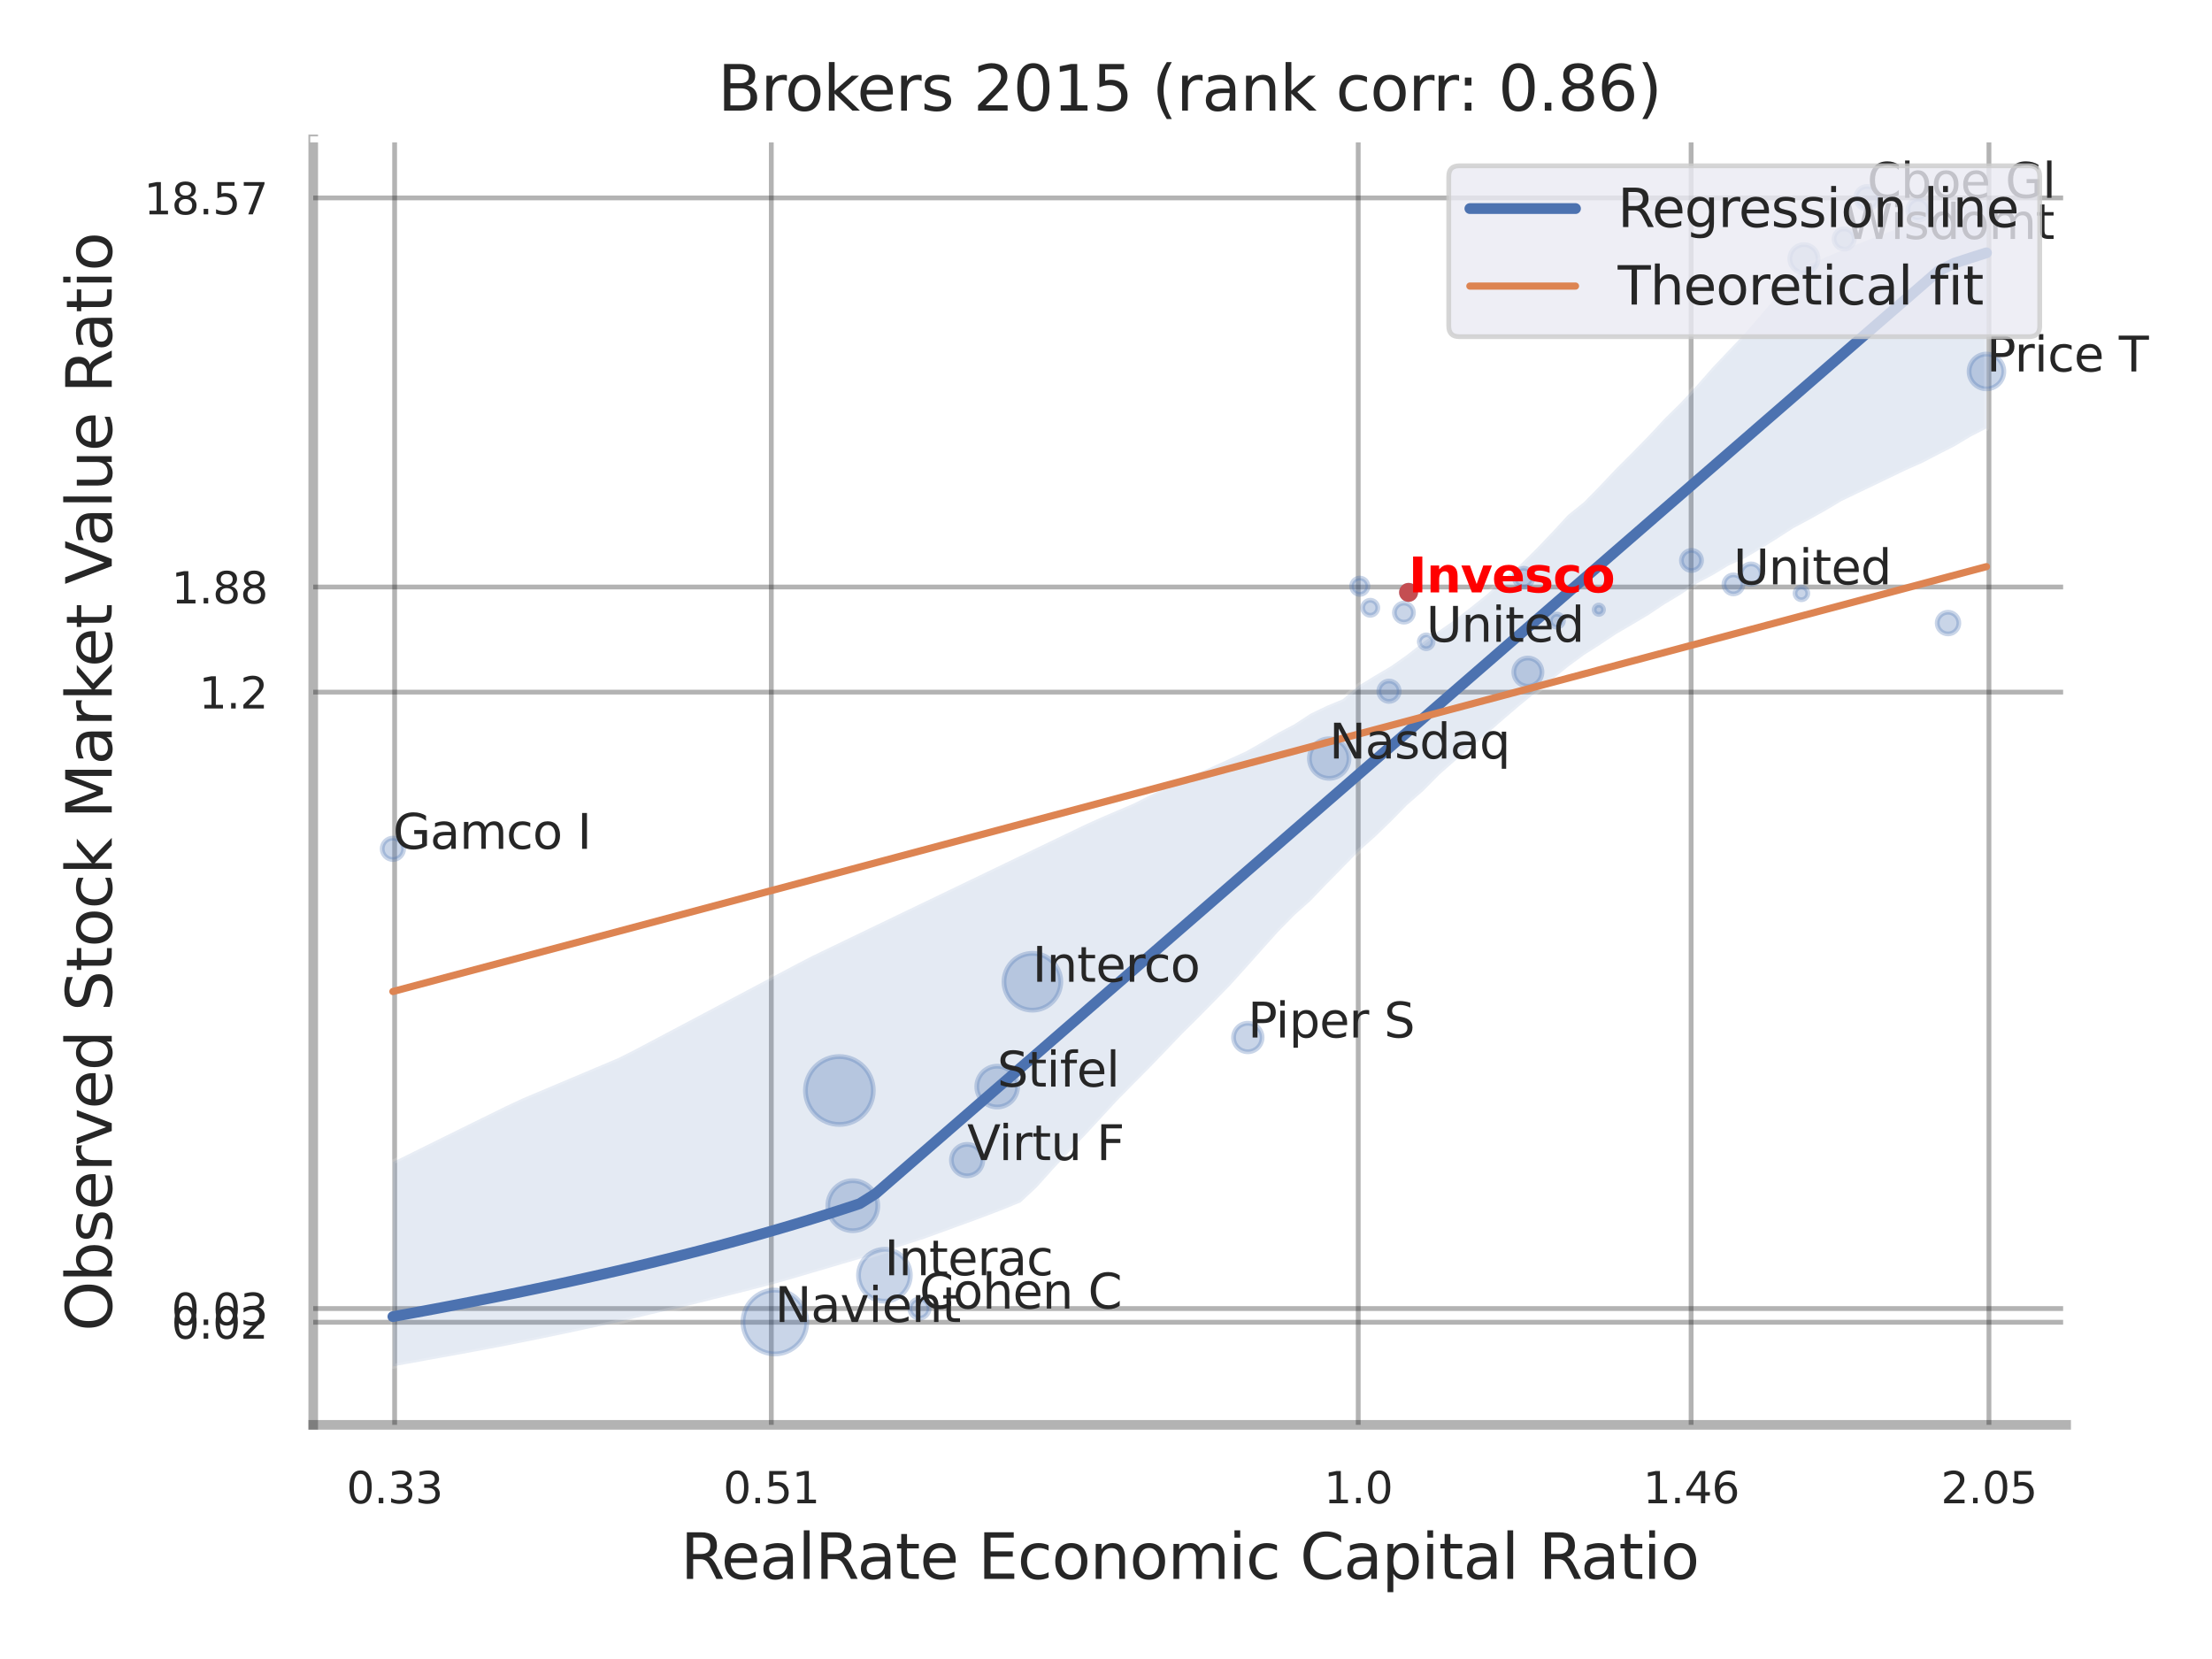 <?xml version="1.0" encoding="utf-8" standalone="no"?>
<!DOCTYPE svg PUBLIC "-//W3C//DTD SVG 1.1//EN"
  "http://www.w3.org/Graphics/SVG/1.1/DTD/svg11.dtd">
<svg xmlns:xlink="http://www.w3.org/1999/xlink" width="460.8pt" height="345.6pt" viewBox="0 0 460.8 345.6" xmlns="http://www.w3.org/2000/svg" version="1.1">
 <defs>
  <style type="text/css">*{stroke-linejoin: round; stroke-linecap: butt}</style>
 </defs>
 <g id="figure_1">
  <g id="patch_1">
   <path d="M 0 345.6 
L 460.8 345.6 
L 460.8 0 
L 0 0 
z
" style="fill: #ffffff"/>
  </g>
  <g id="axes_1">
   <g id="patch_2">
    <path d="M 65.25 296.82 
L 430.413 296.82 
L 430.413 29.04 
L 65.25 29.04 
z
" style="fill: #ffffff"/>
   </g>
   <g id="matplotlib.axis_1">
    <g id="xtick_1">
     <g id="line2d_1">
      <path d="M 82.208 296.82 
L 82.208 29.04 
" clip-path="url(#p52fbf5fb3d)" style="fill: none; stroke: #000000; stroke-opacity: 0.3; stroke-linecap: round"/>
     </g>
     <g id="text_1">
      <!-- 0.33 -->
      <g style="fill: #262626" transform="translate(72.188 313.159) scale(0.09 -0.09)">
       <defs>
        <path id="DejaVuSans-30" d="M 2034 4250 
Q 1547 4250 1301 3770 
Q 1056 3291 1056 2328 
Q 1056 1369 1301 889 
Q 1547 409 2034 409 
Q 2525 409 2770 889 
Q 3016 1369 3016 2328 
Q 3016 3291 2770 3770 
Q 2525 4250 2034 4250 
z
M 2034 4750 
Q 2819 4750 3233 4129 
Q 3647 3509 3647 2328 
Q 3647 1150 3233 529 
Q 2819 -91 2034 -91 
Q 1250 -91 836 529 
Q 422 1150 422 2328 
Q 422 3509 836 4129 
Q 1250 4750 2034 4750 
z
" transform="scale(0.016)"/>
        <path id="DejaVuSans-2e" d="M 684 794 
L 1344 794 
L 1344 0 
L 684 0 
L 684 794 
z
" transform="scale(0.016)"/>
        <path id="DejaVuSans-33" d="M 2597 2516 
Q 3050 2419 3304 2112 
Q 3559 1806 3559 1356 
Q 3559 666 3084 287 
Q 2609 -91 1734 -91 
Q 1441 -91 1130 -33 
Q 819 25 488 141 
L 488 750 
Q 750 597 1062 519 
Q 1375 441 1716 441 
Q 2309 441 2620 675 
Q 2931 909 2931 1356 
Q 2931 1769 2642 2001 
Q 2353 2234 1838 2234 
L 1294 2234 
L 1294 2753 
L 1863 2753 
Q 2328 2753 2575 2939 
Q 2822 3125 2822 3475 
Q 2822 3834 2567 4026 
Q 2313 4219 1838 4219 
Q 1578 4219 1281 4162 
Q 984 4106 628 3988 
L 628 4550 
Q 988 4650 1302 4700 
Q 1616 4750 1894 4750 
Q 2613 4750 3031 4423 
Q 3450 4097 3450 3541 
Q 3450 3153 3228 2886 
Q 3006 2619 2597 2516 
z
" transform="scale(0.016)"/>
       </defs>
       <use xlink:href="#DejaVuSans-30"/>
       <use xlink:href="#DejaVuSans-2e" x="63.623"/>
       <use xlink:href="#DejaVuSans-33" x="95.41"/>
       <use xlink:href="#DejaVuSans-33" x="159.033"/>
      </g>
     </g>
    </g>
    <g id="xtick_2">
     <g id="line2d_2">
      <path d="M 160.677 296.82 
L 160.677 29.04 
" clip-path="url(#p52fbf5fb3d)" style="fill: none; stroke: #000000; stroke-opacity: 0.3; stroke-linecap: round"/>
     </g>
     <g id="text_2">
      <!-- 0.51 -->
      <g style="fill: #262626" transform="translate(150.658 313.159) scale(0.09 -0.09)">
       <defs>
        <path id="DejaVuSans-35" d="M 691 4666 
L 3169 4666 
L 3169 4134 
L 1269 4134 
L 1269 2991 
Q 1406 3038 1543 3061 
Q 1681 3084 1819 3084 
Q 2600 3084 3056 2656 
Q 3513 2228 3513 1497 
Q 3513 744 3044 326 
Q 2575 -91 1722 -91 
Q 1428 -91 1123 -41 
Q 819 9 494 109 
L 494 744 
Q 775 591 1075 516 
Q 1375 441 1709 441 
Q 2250 441 2565 725 
Q 2881 1009 2881 1497 
Q 2881 1984 2565 2268 
Q 2250 2553 1709 2553 
Q 1456 2553 1204 2497 
Q 953 2441 691 2322 
L 691 4666 
z
" transform="scale(0.016)"/>
        <path id="DejaVuSans-31" d="M 794 531 
L 1825 531 
L 1825 4091 
L 703 3866 
L 703 4441 
L 1819 4666 
L 2450 4666 
L 2450 531 
L 3481 531 
L 3481 0 
L 794 0 
L 794 531 
z
" transform="scale(0.016)"/>
       </defs>
       <use xlink:href="#DejaVuSans-30"/>
       <use xlink:href="#DejaVuSans-2e" x="63.623"/>
       <use xlink:href="#DejaVuSans-35" x="95.41"/>
       <use xlink:href="#DejaVuSans-31" x="159.033"/>
      </g>
     </g>
    </g>
    <g id="xtick_3">
     <g id="line2d_3">
      <path d="M 282.944 296.82 
L 282.944 29.04 
" clip-path="url(#p52fbf5fb3d)" style="fill: none; stroke: #000000; stroke-opacity: 0.3; stroke-linecap: round"/>
     </g>
     <g id="text_3">
      <!-- 1.0 -->
      <g style="fill: #262626" transform="translate(275.787 313.159) scale(0.09 -0.09)">
       <use xlink:href="#DejaVuSans-31"/>
       <use xlink:href="#DejaVuSans-2e" x="63.623"/>
       <use xlink:href="#DejaVuSans-30" x="95.41"/>
      </g>
     </g>
    </g>
    <g id="xtick_4">
     <g id="line2d_4">
      <path d="M 352.289 296.82 
L 352.289 29.04 
" clip-path="url(#p52fbf5fb3d)" style="fill: none; stroke: #000000; stroke-opacity: 0.3; stroke-linecap: round"/>
     </g>
     <g id="text_4">
      <!-- 1.46 -->
      <g style="fill: #262626" transform="translate(342.269 313.159) scale(0.09 -0.09)">
       <defs>
        <path id="DejaVuSans-34" d="M 2419 4116 
L 825 1625 
L 2419 1625 
L 2419 4116 
z
M 2253 4666 
L 3047 4666 
L 3047 1625 
L 3713 1625 
L 3713 1100 
L 3047 1100 
L 3047 0 
L 2419 0 
L 2419 1100 
L 313 1100 
L 313 1709 
L 2253 4666 
z
" transform="scale(0.016)"/>
        <path id="DejaVuSans-36" d="M 2113 2584 
Q 1688 2584 1439 2293 
Q 1191 2003 1191 1497 
Q 1191 994 1439 701 
Q 1688 409 2113 409 
Q 2538 409 2786 701 
Q 3034 994 3034 1497 
Q 3034 2003 2786 2293 
Q 2538 2584 2113 2584 
z
M 3366 4563 
L 3366 3988 
Q 3128 4100 2886 4159 
Q 2644 4219 2406 4219 
Q 1781 4219 1451 3797 
Q 1122 3375 1075 2522 
Q 1259 2794 1537 2939 
Q 1816 3084 2150 3084 
Q 2853 3084 3261 2657 
Q 3669 2231 3669 1497 
Q 3669 778 3244 343 
Q 2819 -91 2113 -91 
Q 1303 -91 875 529 
Q 447 1150 447 2328 
Q 447 3434 972 4092 
Q 1497 4750 2381 4750 
Q 2619 4750 2861 4703 
Q 3103 4656 3366 4563 
z
" transform="scale(0.016)"/>
       </defs>
       <use xlink:href="#DejaVuSans-31"/>
       <use xlink:href="#DejaVuSans-2e" x="63.623"/>
       <use xlink:href="#DejaVuSans-34" x="95.41"/>
       <use xlink:href="#DejaVuSans-36" x="159.033"/>
      </g>
     </g>
    </g>
    <g id="xtick_5">
     <g id="line2d_5">
      <path d="M 414.335 296.82 
L 414.335 29.04 
" clip-path="url(#p52fbf5fb3d)" style="fill: none; stroke: #000000; stroke-opacity: 0.3; stroke-linecap: round"/>
     </g>
     <g id="text_5">
      <!-- 2.05 -->
      <g style="fill: #262626" transform="translate(404.315 313.159) scale(0.09 -0.09)">
       <defs>
        <path id="DejaVuSans-32" d="M 1228 531 
L 3431 531 
L 3431 0 
L 469 0 
L 469 531 
Q 828 903 1448 1529 
Q 2069 2156 2228 2338 
Q 2531 2678 2651 2914 
Q 2772 3150 2772 3378 
Q 2772 3750 2511 3984 
Q 2250 4219 1831 4219 
Q 1534 4219 1204 4116 
Q 875 4013 500 3803 
L 500 4441 
Q 881 4594 1212 4672 
Q 1544 4750 1819 4750 
Q 2544 4750 2975 4387 
Q 3406 4025 3406 3419 
Q 3406 3131 3298 2873 
Q 3191 2616 2906 2266 
Q 2828 2175 2409 1742 
Q 1991 1309 1228 531 
z
" transform="scale(0.016)"/>
       </defs>
       <use xlink:href="#DejaVuSans-32"/>
       <use xlink:href="#DejaVuSans-2e" x="63.623"/>
       <use xlink:href="#DejaVuSans-30" x="95.41"/>
       <use xlink:href="#DejaVuSans-35" x="159.033"/>
      </g>
     </g>
    </g>
    <g id="xtick_6"/>
    <g id="xtick_7"/>
    <g id="text_6">
     <!-- RealRate Economic Capital Ratio -->
     <g style="fill: #262626" transform="translate(141.778 328.908) scale(0.13 -0.13)">
      <defs>
       <path id="DejaVuSans-52" d="M 2841 2188 
Q 3044 2119 3236 1894 
Q 3428 1669 3622 1275 
L 4263 0 
L 3584 0 
L 2988 1197 
Q 2756 1666 2539 1819 
Q 2322 1972 1947 1972 
L 1259 1972 
L 1259 0 
L 628 0 
L 628 4666 
L 2053 4666 
Q 2853 4666 3247 4331 
Q 3641 3997 3641 3322 
Q 3641 2881 3436 2590 
Q 3231 2300 2841 2188 
z
M 1259 4147 
L 1259 2491 
L 2053 2491 
Q 2509 2491 2742 2702 
Q 2975 2913 2975 3322 
Q 2975 3731 2742 3939 
Q 2509 4147 2053 4147 
L 1259 4147 
z
" transform="scale(0.016)"/>
       <path id="DejaVuSans-65" d="M 3597 1894 
L 3597 1613 
L 953 1613 
Q 991 1019 1311 708 
Q 1631 397 2203 397 
Q 2534 397 2845 478 
Q 3156 559 3463 722 
L 3463 178 
Q 3153 47 2828 -22 
Q 2503 -91 2169 -91 
Q 1331 -91 842 396 
Q 353 884 353 1716 
Q 353 2575 817 3079 
Q 1281 3584 2069 3584 
Q 2775 3584 3186 3129 
Q 3597 2675 3597 1894 
z
M 3022 2063 
Q 3016 2534 2758 2815 
Q 2500 3097 2075 3097 
Q 1594 3097 1305 2825 
Q 1016 2553 972 2059 
L 3022 2063 
z
" transform="scale(0.016)"/>
       <path id="DejaVuSans-61" d="M 2194 1759 
Q 1497 1759 1228 1600 
Q 959 1441 959 1056 
Q 959 750 1161 570 
Q 1363 391 1709 391 
Q 2188 391 2477 730 
Q 2766 1069 2766 1631 
L 2766 1759 
L 2194 1759 
z
M 3341 1997 
L 3341 0 
L 2766 0 
L 2766 531 
Q 2569 213 2275 61 
Q 1981 -91 1556 -91 
Q 1019 -91 701 211 
Q 384 513 384 1019 
Q 384 1609 779 1909 
Q 1175 2209 1959 2209 
L 2766 2209 
L 2766 2266 
Q 2766 2663 2505 2880 
Q 2244 3097 1772 3097 
Q 1472 3097 1187 3025 
Q 903 2953 641 2809 
L 641 3341 
Q 956 3463 1253 3523 
Q 1550 3584 1831 3584 
Q 2591 3584 2966 3190 
Q 3341 2797 3341 1997 
z
" transform="scale(0.016)"/>
       <path id="DejaVuSans-6c" d="M 603 4863 
L 1178 4863 
L 1178 0 
L 603 0 
L 603 4863 
z
" transform="scale(0.016)"/>
       <path id="DejaVuSans-74" d="M 1172 4494 
L 1172 3500 
L 2356 3500 
L 2356 3053 
L 1172 3053 
L 1172 1153 
Q 1172 725 1289 603 
Q 1406 481 1766 481 
L 2356 481 
L 2356 0 
L 1766 0 
Q 1100 0 847 248 
Q 594 497 594 1153 
L 594 3053 
L 172 3053 
L 172 3500 
L 594 3500 
L 594 4494 
L 1172 4494 
z
" transform="scale(0.016)"/>
       <path id="DejaVuSans-20" transform="scale(0.016)"/>
       <path id="DejaVuSans-45" d="M 628 4666 
L 3578 4666 
L 3578 4134 
L 1259 4134 
L 1259 2753 
L 3481 2753 
L 3481 2222 
L 1259 2222 
L 1259 531 
L 3634 531 
L 3634 0 
L 628 0 
L 628 4666 
z
" transform="scale(0.016)"/>
       <path id="DejaVuSans-63" d="M 3122 3366 
L 3122 2828 
Q 2878 2963 2633 3030 
Q 2388 3097 2138 3097 
Q 1578 3097 1268 2742 
Q 959 2388 959 1747 
Q 959 1106 1268 751 
Q 1578 397 2138 397 
Q 2388 397 2633 464 
Q 2878 531 3122 666 
L 3122 134 
Q 2881 22 2623 -34 
Q 2366 -91 2075 -91 
Q 1284 -91 818 406 
Q 353 903 353 1747 
Q 353 2603 823 3093 
Q 1294 3584 2113 3584 
Q 2378 3584 2631 3529 
Q 2884 3475 3122 3366 
z
" transform="scale(0.016)"/>
       <path id="DejaVuSans-6f" d="M 1959 3097 
Q 1497 3097 1228 2736 
Q 959 2375 959 1747 
Q 959 1119 1226 758 
Q 1494 397 1959 397 
Q 2419 397 2687 759 
Q 2956 1122 2956 1747 
Q 2956 2369 2687 2733 
Q 2419 3097 1959 3097 
z
M 1959 3584 
Q 2709 3584 3137 3096 
Q 3566 2609 3566 1747 
Q 3566 888 3137 398 
Q 2709 -91 1959 -91 
Q 1206 -91 779 398 
Q 353 888 353 1747 
Q 353 2609 779 3096 
Q 1206 3584 1959 3584 
z
" transform="scale(0.016)"/>
       <path id="DejaVuSans-6e" d="M 3513 2113 
L 3513 0 
L 2938 0 
L 2938 2094 
Q 2938 2591 2744 2837 
Q 2550 3084 2163 3084 
Q 1697 3084 1428 2787 
Q 1159 2491 1159 1978 
L 1159 0 
L 581 0 
L 581 3500 
L 1159 3500 
L 1159 2956 
Q 1366 3272 1645 3428 
Q 1925 3584 2291 3584 
Q 2894 3584 3203 3211 
Q 3513 2838 3513 2113 
z
" transform="scale(0.016)"/>
       <path id="DejaVuSans-6d" d="M 3328 2828 
Q 3544 3216 3844 3400 
Q 4144 3584 4550 3584 
Q 5097 3584 5394 3201 
Q 5691 2819 5691 2113 
L 5691 0 
L 5113 0 
L 5113 2094 
Q 5113 2597 4934 2840 
Q 4756 3084 4391 3084 
Q 3944 3084 3684 2787 
Q 3425 2491 3425 1978 
L 3425 0 
L 2847 0 
L 2847 2094 
Q 2847 2600 2669 2842 
Q 2491 3084 2119 3084 
Q 1678 3084 1418 2786 
Q 1159 2488 1159 1978 
L 1159 0 
L 581 0 
L 581 3500 
L 1159 3500 
L 1159 2956 
Q 1356 3278 1631 3431 
Q 1906 3584 2284 3584 
Q 2666 3584 2933 3390 
Q 3200 3197 3328 2828 
z
" transform="scale(0.016)"/>
       <path id="DejaVuSans-69" d="M 603 3500 
L 1178 3500 
L 1178 0 
L 603 0 
L 603 3500 
z
M 603 4863 
L 1178 4863 
L 1178 4134 
L 603 4134 
L 603 4863 
z
" transform="scale(0.016)"/>
       <path id="DejaVuSans-43" d="M 4122 4306 
L 4122 3641 
Q 3803 3938 3442 4084 
Q 3081 4231 2675 4231 
Q 1875 4231 1450 3742 
Q 1025 3253 1025 2328 
Q 1025 1406 1450 917 
Q 1875 428 2675 428 
Q 3081 428 3442 575 
Q 3803 722 4122 1019 
L 4122 359 
Q 3791 134 3420 21 
Q 3050 -91 2638 -91 
Q 1578 -91 968 557 
Q 359 1206 359 2328 
Q 359 3453 968 4101 
Q 1578 4750 2638 4750 
Q 3056 4750 3426 4639 
Q 3797 4528 4122 4306 
z
" transform="scale(0.016)"/>
       <path id="DejaVuSans-70" d="M 1159 525 
L 1159 -1331 
L 581 -1331 
L 581 3500 
L 1159 3500 
L 1159 2969 
Q 1341 3281 1617 3432 
Q 1894 3584 2278 3584 
Q 2916 3584 3314 3078 
Q 3713 2572 3713 1747 
Q 3713 922 3314 415 
Q 2916 -91 2278 -91 
Q 1894 -91 1617 61 
Q 1341 213 1159 525 
z
M 3116 1747 
Q 3116 2381 2855 2742 
Q 2594 3103 2138 3103 
Q 1681 3103 1420 2742 
Q 1159 2381 1159 1747 
Q 1159 1113 1420 752 
Q 1681 391 2138 391 
Q 2594 391 2855 752 
Q 3116 1113 3116 1747 
z
" transform="scale(0.016)"/>
      </defs>
      <use xlink:href="#DejaVuSans-52"/>
      <use xlink:href="#DejaVuSans-65" x="64.982"/>
      <use xlink:href="#DejaVuSans-61" x="126.506"/>
      <use xlink:href="#DejaVuSans-6c" x="187.785"/>
      <use xlink:href="#DejaVuSans-52" x="215.568"/>
      <use xlink:href="#DejaVuSans-61" x="282.801"/>
      <use xlink:href="#DejaVuSans-74" x="344.08"/>
      <use xlink:href="#DejaVuSans-65" x="383.289"/>
      <use xlink:href="#DejaVuSans-20" x="444.812"/>
      <use xlink:href="#DejaVuSans-45" x="476.6"/>
      <use xlink:href="#DejaVuSans-63" x="539.783"/>
      <use xlink:href="#DejaVuSans-6f" x="594.764"/>
      <use xlink:href="#DejaVuSans-6e" x="655.945"/>
      <use xlink:href="#DejaVuSans-6f" x="719.324"/>
      <use xlink:href="#DejaVuSans-6d" x="780.506"/>
      <use xlink:href="#DejaVuSans-69" x="877.918"/>
      <use xlink:href="#DejaVuSans-63" x="905.701"/>
      <use xlink:href="#DejaVuSans-20" x="960.682"/>
      <use xlink:href="#DejaVuSans-43" x="992.469"/>
      <use xlink:href="#DejaVuSans-61" x="1062.293"/>
      <use xlink:href="#DejaVuSans-70" x="1123.572"/>
      <use xlink:href="#DejaVuSans-69" x="1187.049"/>
      <use xlink:href="#DejaVuSans-74" x="1214.832"/>
      <use xlink:href="#DejaVuSans-61" x="1254.041"/>
      <use xlink:href="#DejaVuSans-6c" x="1315.32"/>
      <use xlink:href="#DejaVuSans-20" x="1343.104"/>
      <use xlink:href="#DejaVuSans-52" x="1374.891"/>
      <use xlink:href="#DejaVuSans-61" x="1442.123"/>
      <use xlink:href="#DejaVuSans-74" x="1503.402"/>
      <use xlink:href="#DejaVuSans-69" x="1542.611"/>
      <use xlink:href="#DejaVuSans-6f" x="1570.395"/>
     </g>
    </g>
   </g>
   <g id="matplotlib.axis_2">
    <g id="ytick_1">
     <g id="line2d_6">
      <path d="M 65.25 275.446 
L 430.413 275.446 
" clip-path="url(#p52fbf5fb3d)" style="fill: none; stroke: #000000; stroke-opacity: 0.3; stroke-linecap: round"/>
     </g>
     <g id="text_7">
      <!-- 0.02 -->
      <g style="fill: #262626" transform="translate(35.711 278.865) scale(0.09 -0.09)">
       <use xlink:href="#DejaVuSans-30"/>
       <use xlink:href="#DejaVuSans-2e" x="63.623"/>
       <use xlink:href="#DejaVuSans-30" x="95.41"/>
       <use xlink:href="#DejaVuSans-32" x="159.033"/>
      </g>
     </g>
    </g>
    <g id="ytick_2">
     <g id="line2d_7">
      <path d="M 65.25 272.597 
L 430.413 272.597 
" clip-path="url(#p52fbf5fb3d)" style="fill: none; stroke: #000000; stroke-opacity: 0.3; stroke-linecap: round"/>
     </g>
     <g id="text_8">
      <!-- 0.03 -->
      <g style="fill: #262626" transform="translate(35.711 276.016) scale(0.09 -0.09)">
       <use xlink:href="#DejaVuSans-30"/>
       <use xlink:href="#DejaVuSans-2e" x="63.623"/>
       <use xlink:href="#DejaVuSans-30" x="95.41"/>
       <use xlink:href="#DejaVuSans-33" x="159.033"/>
      </g>
     </g>
    </g>
    <g id="ytick_3">
     <g id="line2d_8">
      <path d="M 65.25 144.177 
L 430.413 144.177 
" clip-path="url(#p52fbf5fb3d)" style="fill: none; stroke: #000000; stroke-opacity: 0.3; stroke-linecap: round"/>
     </g>
     <g id="text_9">
      <!-- 1.2 -->
      <g style="fill: #262626" transform="translate(41.437 147.596) scale(0.09 -0.09)">
       <use xlink:href="#DejaVuSans-31"/>
       <use xlink:href="#DejaVuSans-2e" x="63.623"/>
       <use xlink:href="#DejaVuSans-32" x="95.41"/>
      </g>
     </g>
    </g>
    <g id="ytick_4">
     <g id="line2d_9">
      <path d="M 65.25 122.283 
L 430.413 122.283 
" clip-path="url(#p52fbf5fb3d)" style="fill: none; stroke: #000000; stroke-opacity: 0.3; stroke-linecap: round"/>
     </g>
     <g id="text_10">
      <!-- 1.88 -->
      <g style="fill: #262626" transform="translate(35.711 125.702) scale(0.09 -0.09)">
       <defs>
        <path id="DejaVuSans-38" d="M 2034 2216 
Q 1584 2216 1326 1975 
Q 1069 1734 1069 1313 
Q 1069 891 1326 650 
Q 1584 409 2034 409 
Q 2484 409 2743 651 
Q 3003 894 3003 1313 
Q 3003 1734 2745 1975 
Q 2488 2216 2034 2216 
z
M 1403 2484 
Q 997 2584 770 2862 
Q 544 3141 544 3541 
Q 544 4100 942 4425 
Q 1341 4750 2034 4750 
Q 2731 4750 3128 4425 
Q 3525 4100 3525 3541 
Q 3525 3141 3298 2862 
Q 3072 2584 2669 2484 
Q 3125 2378 3379 2068 
Q 3634 1759 3634 1313 
Q 3634 634 3220 271 
Q 2806 -91 2034 -91 
Q 1263 -91 848 271 
Q 434 634 434 1313 
Q 434 1759 690 2068 
Q 947 2378 1403 2484 
z
M 1172 3481 
Q 1172 3119 1398 2916 
Q 1625 2713 2034 2713 
Q 2441 2713 2670 2916 
Q 2900 3119 2900 3481 
Q 2900 3844 2670 4047 
Q 2441 4250 2034 4250 
Q 1625 4250 1398 4047 
Q 1172 3844 1172 3481 
z
" transform="scale(0.016)"/>
       </defs>
       <use xlink:href="#DejaVuSans-31"/>
       <use xlink:href="#DejaVuSans-2e" x="63.623"/>
       <use xlink:href="#DejaVuSans-38" x="95.41"/>
       <use xlink:href="#DejaVuSans-38" x="159.033"/>
      </g>
     </g>
    </g>
    <g id="ytick_5">
     <g id="line2d_10">
      <path d="M 65.25 41.234 
L 430.413 41.234 
" clip-path="url(#p52fbf5fb3d)" style="fill: none; stroke: #000000; stroke-opacity: 0.3; stroke-linecap: round"/>
     </g>
     <g id="text_11">
      <!-- 18.57 -->
      <g style="fill: #262626" transform="translate(29.985 44.653) scale(0.09 -0.09)">
       <defs>
        <path id="DejaVuSans-37" d="M 525 4666 
L 3525 4666 
L 3525 4397 
L 1831 0 
L 1172 0 
L 2766 4134 
L 525 4134 
L 525 4666 
z
" transform="scale(0.016)"/>
       </defs>
       <use xlink:href="#DejaVuSans-31"/>
       <use xlink:href="#DejaVuSans-38" x="63.623"/>
       <use xlink:href="#DejaVuSans-2e" x="127.246"/>
       <use xlink:href="#DejaVuSans-35" x="159.033"/>
       <use xlink:href="#DejaVuSans-37" x="222.656"/>
      </g>
     </g>
    </g>
    <g id="ytick_6"/>
    <g id="ytick_7"/>
    <g id="ytick_8"/>
    <g id="text_12">
     <!-- Observed Stock Market Value Ratio -->
     <g style="fill: #262626" transform="translate(23.281 277.332) rotate(-90) scale(0.13 -0.13)">
      <defs>
       <path id="DejaVuSans-4f" d="M 2522 4238 
Q 1834 4238 1429 3725 
Q 1025 3213 1025 2328 
Q 1025 1447 1429 934 
Q 1834 422 2522 422 
Q 3209 422 3611 934 
Q 4013 1447 4013 2328 
Q 4013 3213 3611 3725 
Q 3209 4238 2522 4238 
z
M 2522 4750 
Q 3503 4750 4090 4092 
Q 4678 3434 4678 2328 
Q 4678 1225 4090 567 
Q 3503 -91 2522 -91 
Q 1538 -91 948 565 
Q 359 1222 359 2328 
Q 359 3434 948 4092 
Q 1538 4750 2522 4750 
z
" transform="scale(0.016)"/>
       <path id="DejaVuSans-62" d="M 3116 1747 
Q 3116 2381 2855 2742 
Q 2594 3103 2138 3103 
Q 1681 3103 1420 2742 
Q 1159 2381 1159 1747 
Q 1159 1113 1420 752 
Q 1681 391 2138 391 
Q 2594 391 2855 752 
Q 3116 1113 3116 1747 
z
M 1159 2969 
Q 1341 3281 1617 3432 
Q 1894 3584 2278 3584 
Q 2916 3584 3314 3078 
Q 3713 2572 3713 1747 
Q 3713 922 3314 415 
Q 2916 -91 2278 -91 
Q 1894 -91 1617 61 
Q 1341 213 1159 525 
L 1159 0 
L 581 0 
L 581 4863 
L 1159 4863 
L 1159 2969 
z
" transform="scale(0.016)"/>
       <path id="DejaVuSans-73" d="M 2834 3397 
L 2834 2853 
Q 2591 2978 2328 3040 
Q 2066 3103 1784 3103 
Q 1356 3103 1142 2972 
Q 928 2841 928 2578 
Q 928 2378 1081 2264 
Q 1234 2150 1697 2047 
L 1894 2003 
Q 2506 1872 2764 1633 
Q 3022 1394 3022 966 
Q 3022 478 2636 193 
Q 2250 -91 1575 -91 
Q 1294 -91 989 -36 
Q 684 19 347 128 
L 347 722 
Q 666 556 975 473 
Q 1284 391 1588 391 
Q 1994 391 2212 530 
Q 2431 669 2431 922 
Q 2431 1156 2273 1281 
Q 2116 1406 1581 1522 
L 1381 1569 
Q 847 1681 609 1914 
Q 372 2147 372 2553 
Q 372 3047 722 3315 
Q 1072 3584 1716 3584 
Q 2034 3584 2315 3537 
Q 2597 3491 2834 3397 
z
" transform="scale(0.016)"/>
       <path id="DejaVuSans-72" d="M 2631 2963 
Q 2534 3019 2420 3045 
Q 2306 3072 2169 3072 
Q 1681 3072 1420 2755 
Q 1159 2438 1159 1844 
L 1159 0 
L 581 0 
L 581 3500 
L 1159 3500 
L 1159 2956 
Q 1341 3275 1631 3429 
Q 1922 3584 2338 3584 
Q 2397 3584 2469 3576 
Q 2541 3569 2628 3553 
L 2631 2963 
z
" transform="scale(0.016)"/>
       <path id="DejaVuSans-76" d="M 191 3500 
L 800 3500 
L 1894 563 
L 2988 3500 
L 3597 3500 
L 2284 0 
L 1503 0 
L 191 3500 
z
" transform="scale(0.016)"/>
       <path id="DejaVuSans-64" d="M 2906 2969 
L 2906 4863 
L 3481 4863 
L 3481 0 
L 2906 0 
L 2906 525 
Q 2725 213 2448 61 
Q 2172 -91 1784 -91 
Q 1150 -91 751 415 
Q 353 922 353 1747 
Q 353 2572 751 3078 
Q 1150 3584 1784 3584 
Q 2172 3584 2448 3432 
Q 2725 3281 2906 2969 
z
M 947 1747 
Q 947 1113 1208 752 
Q 1469 391 1925 391 
Q 2381 391 2643 752 
Q 2906 1113 2906 1747 
Q 2906 2381 2643 2742 
Q 2381 3103 1925 3103 
Q 1469 3103 1208 2742 
Q 947 2381 947 1747 
z
" transform="scale(0.016)"/>
       <path id="DejaVuSans-53" d="M 3425 4513 
L 3425 3897 
Q 3066 4069 2747 4153 
Q 2428 4238 2131 4238 
Q 1616 4238 1336 4038 
Q 1056 3838 1056 3469 
Q 1056 3159 1242 3001 
Q 1428 2844 1947 2747 
L 2328 2669 
Q 3034 2534 3370 2195 
Q 3706 1856 3706 1288 
Q 3706 609 3251 259 
Q 2797 -91 1919 -91 
Q 1588 -91 1214 -16 
Q 841 59 441 206 
L 441 856 
Q 825 641 1194 531 
Q 1563 422 1919 422 
Q 2459 422 2753 634 
Q 3047 847 3047 1241 
Q 3047 1584 2836 1778 
Q 2625 1972 2144 2069 
L 1759 2144 
Q 1053 2284 737 2584 
Q 422 2884 422 3419 
Q 422 4038 858 4394 
Q 1294 4750 2059 4750 
Q 2388 4750 2728 4690 
Q 3069 4631 3425 4513 
z
" transform="scale(0.016)"/>
       <path id="DejaVuSans-6b" d="M 581 4863 
L 1159 4863 
L 1159 1991 
L 2875 3500 
L 3609 3500 
L 1753 1863 
L 3688 0 
L 2938 0 
L 1159 1709 
L 1159 0 
L 581 0 
L 581 4863 
z
" transform="scale(0.016)"/>
       <path id="DejaVuSans-4d" d="M 628 4666 
L 1569 4666 
L 2759 1491 
L 3956 4666 
L 4897 4666 
L 4897 0 
L 4281 0 
L 4281 4097 
L 3078 897 
L 2444 897 
L 1241 4097 
L 1241 0 
L 628 0 
L 628 4666 
z
" transform="scale(0.016)"/>
       <path id="DejaVuSans-56" d="M 1831 0 
L 50 4666 
L 709 4666 
L 2188 738 
L 3669 4666 
L 4325 4666 
L 2547 0 
L 1831 0 
z
" transform="scale(0.016)"/>
       <path id="DejaVuSans-75" d="M 544 1381 
L 544 3500 
L 1119 3500 
L 1119 1403 
Q 1119 906 1312 657 
Q 1506 409 1894 409 
Q 2359 409 2629 706 
Q 2900 1003 2900 1516 
L 2900 3500 
L 3475 3500 
L 3475 0 
L 2900 0 
L 2900 538 
Q 2691 219 2414 64 
Q 2138 -91 1772 -91 
Q 1169 -91 856 284 
Q 544 659 544 1381 
z
M 1991 3584 
L 1991 3584 
z
" transform="scale(0.016)"/>
      </defs>
      <use xlink:href="#DejaVuSans-4f"/>
      <use xlink:href="#DejaVuSans-62" x="78.711"/>
      <use xlink:href="#DejaVuSans-73" x="142.188"/>
      <use xlink:href="#DejaVuSans-65" x="194.287"/>
      <use xlink:href="#DejaVuSans-72" x="255.811"/>
      <use xlink:href="#DejaVuSans-76" x="296.924"/>
      <use xlink:href="#DejaVuSans-65" x="356.104"/>
      <use xlink:href="#DejaVuSans-64" x="417.627"/>
      <use xlink:href="#DejaVuSans-20" x="481.104"/>
      <use xlink:href="#DejaVuSans-53" x="512.891"/>
      <use xlink:href="#DejaVuSans-74" x="576.367"/>
      <use xlink:href="#DejaVuSans-6f" x="615.576"/>
      <use xlink:href="#DejaVuSans-63" x="676.758"/>
      <use xlink:href="#DejaVuSans-6b" x="731.738"/>
      <use xlink:href="#DejaVuSans-20" x="789.648"/>
      <use xlink:href="#DejaVuSans-4d" x="821.436"/>
      <use xlink:href="#DejaVuSans-61" x="907.715"/>
      <use xlink:href="#DejaVuSans-72" x="968.994"/>
      <use xlink:href="#DejaVuSans-6b" x="1010.107"/>
      <use xlink:href="#DejaVuSans-65" x="1064.393"/>
      <use xlink:href="#DejaVuSans-74" x="1125.916"/>
      <use xlink:href="#DejaVuSans-20" x="1165.125"/>
      <use xlink:href="#DejaVuSans-56" x="1196.912"/>
      <use xlink:href="#DejaVuSans-61" x="1257.57"/>
      <use xlink:href="#DejaVuSans-6c" x="1318.85"/>
      <use xlink:href="#DejaVuSans-75" x="1346.633"/>
      <use xlink:href="#DejaVuSans-65" x="1410.012"/>
      <use xlink:href="#DejaVuSans-20" x="1471.535"/>
      <use xlink:href="#DejaVuSans-52" x="1503.322"/>
      <use xlink:href="#DejaVuSans-61" x="1570.555"/>
      <use xlink:href="#DejaVuSans-74" x="1631.834"/>
      <use xlink:href="#DejaVuSans-69" x="1671.043"/>
      <use xlink:href="#DejaVuSans-6f" x="1698.826"/>
     </g>
    </g>
   </g>
   <g id="PathCollection_1">
    <path d="M 174.858 234.245 
C 176.734 234.245 178.532 233.5 179.858 232.174 
C 181.184 230.848 181.929 229.049 181.929 227.174 
C 181.929 225.298 181.184 223.5 179.858 222.174 
C 178.532 220.848 176.734 220.102 174.858 220.102 
C 172.983 220.102 171.184 220.848 169.858 222.174 
C 168.532 223.5 167.787 225.298 167.787 227.174 
C 167.787 229.049 168.532 230.848 169.858 232.174 
C 171.184 233.5 172.983 234.245 174.858 234.245 
z
" clip-path="url(#p52fbf5fb3d)" style="fill: #4c72b0; fill-opacity: 0.3; stroke: #4c72b0; stroke-opacity: 0.3"/>
    <path d="M 375.791 56.835 
C 376.57 56.835 377.318 56.526 377.869 55.975 
C 378.42 55.424 378.729 54.677 378.729 53.897 
C 378.729 53.118 378.42 52.371 377.869 51.82 
C 377.318 51.269 376.57 50.96 375.791 50.96 
C 375.012 50.96 374.265 51.269 373.714 51.82 
C 373.163 52.371 372.854 53.118 372.854 53.897 
C 372.854 54.677 373.163 55.424 373.714 55.975 
C 374.265 56.526 375.012 56.835 375.791 56.835 
z
" clip-path="url(#p52fbf5fb3d)" style="fill: #4c72b0; fill-opacity: 0.3; stroke: #4c72b0; stroke-opacity: 0.3"/>
    <path d="M 207.733 230.613 
C 208.862 230.613 209.944 230.165 210.742 229.367 
C 211.54 228.569 211.988 227.486 211.988 226.358 
C 211.988 225.23 211.54 224.147 210.742 223.35 
C 209.944 222.552 208.862 222.103 207.733 222.103 
C 206.605 222.103 205.523 222.552 204.725 223.35 
C 203.927 224.147 203.479 225.23 203.479 226.358 
C 203.479 227.486 203.927 228.569 204.725 229.367 
C 205.523 230.165 206.605 230.613 207.733 230.613 
z
" clip-path="url(#p52fbf5fb3d)" style="fill: #4c72b0; fill-opacity: 0.3; stroke: #4c72b0; stroke-opacity: 0.3"/>
    <path d="M 384.173 51.894 
C 384.733 51.894 385.27 51.671 385.666 51.275 
C 386.062 50.879 386.285 50.342 386.285 49.782 
C 386.285 49.222 386.062 48.684 385.666 48.288 
C 385.27 47.892 384.733 47.67 384.173 47.67 
C 383.613 47.67 383.076 47.892 382.68 48.288 
C 382.284 48.684 382.061 49.222 382.061 49.782 
C 382.061 50.342 382.284 50.879 382.68 51.275 
C 383.076 51.671 383.613 51.894 384.173 51.894 
z
" clip-path="url(#p52fbf5fb3d)" style="fill: #4c72b0; fill-opacity: 0.3; stroke: #4c72b0; stroke-opacity: 0.3"/>
    <path d="M 177.656 256.375 
C 179.036 256.375 180.361 255.826 181.337 254.85 
C 182.313 253.874 182.862 252.55 182.862 251.169 
C 182.862 249.788 182.313 248.464 181.337 247.488 
C 180.361 246.512 179.036 245.963 177.656 245.963 
C 176.275 245.963 174.951 246.512 173.975 247.488 
C 172.999 248.464 172.45 249.788 172.45 251.169 
C 172.45 252.55 172.999 253.874 173.975 254.85 
C 174.951 255.826 176.275 256.375 177.656 256.375 
z
" clip-path="url(#p52fbf5fb3d)" style="fill: #4c72b0; fill-opacity: 0.3; stroke: #4c72b0; stroke-opacity: 0.3"/>
    <path d="M 81.848 179.055 
C 82.44 179.055 83.008 178.819 83.427 178.401 
C 83.845 177.982 84.08 177.414 84.08 176.823 
C 84.08 176.231 83.845 175.663 83.427 175.244 
C 83.008 174.826 82.44 174.591 81.848 174.591 
C 81.256 174.591 80.689 174.826 80.27 175.244 
C 79.852 175.663 79.616 176.231 79.616 176.823 
C 79.616 177.414 79.852 177.982 80.27 178.401 
C 80.689 178.819 81.256 179.055 81.848 179.055 
z
" clip-path="url(#p52fbf5fb3d)" style="fill: #4c72b0; fill-opacity: 0.3; stroke: #4c72b0; stroke-opacity: 0.3"/>
    <path d="M 413.814 81.003 
C 414.775 81.003 415.696 80.621 416.375 79.942 
C 417.054 79.263 417.436 78.342 417.436 77.381 
C 417.436 76.421 417.054 75.5 416.375 74.82 
C 415.696 74.141 414.775 73.76 413.814 73.76 
C 412.854 73.76 411.933 74.141 411.254 74.82 
C 410.574 75.5 410.193 76.421 410.193 77.381 
C 410.193 78.342 410.574 79.263 411.254 79.942 
C 411.933 80.621 412.854 81.003 413.814 81.003 
z
" clip-path="url(#p52fbf5fb3d)" style="fill: #4c72b0; fill-opacity: 0.3; stroke: #4c72b0; stroke-opacity: 0.3"/>
    <path d="M 276.9 162.142 
C 277.994 162.142 279.043 161.707 279.817 160.934 
C 280.59 160.16 281.025 159.111 281.025 158.017 
C 281.025 156.923 280.59 155.873 279.817 155.099 
C 279.043 154.326 277.994 153.891 276.9 153.891 
C 275.806 153.891 274.756 154.326 273.983 155.099 
C 273.209 155.873 272.774 156.923 272.774 158.017 
C 272.774 159.111 273.209 160.16 273.983 160.934 
C 274.756 161.707 275.806 162.142 276.9 162.142 
z
" clip-path="url(#p52fbf5fb3d)" style="fill: #4c72b0; fill-opacity: 0.3; stroke: #4c72b0; stroke-opacity: 0.3"/>
    <path d="M 259.941 219.102 
C 260.729 219.102 261.485 218.789 262.042 218.232 
C 262.599 217.675 262.912 216.919 262.912 216.131 
C 262.912 215.343 262.599 214.588 262.042 214.031 
C 261.485 213.473 260.729 213.16 259.941 213.16 
C 259.153 213.16 258.398 213.473 257.841 214.031 
C 257.284 214.588 256.971 215.343 256.971 216.131 
C 256.971 216.919 257.284 217.675 257.841 218.232 
C 258.398 218.789 259.153 219.102 259.941 219.102 
z
" clip-path="url(#p52fbf5fb3d)" style="fill: #4c72b0; fill-opacity: 0.3; stroke: #4c72b0; stroke-opacity: 0.3"/>
    <path d="M 191.545 274.597 
C 192.077 274.597 192.587 274.385 192.963 274.009 
C 193.339 273.633 193.55 273.123 193.55 272.591 
C 193.55 272.059 193.339 271.549 192.963 271.173 
C 192.587 270.797 192.077 270.586 191.545 270.586 
C 191.013 270.586 190.503 270.797 190.127 271.173 
C 189.751 271.549 189.54 272.059 189.54 272.591 
C 189.54 273.123 189.751 273.633 190.127 274.009 
C 190.503 274.385 191.013 274.597 191.545 274.597 
z
" clip-path="url(#p52fbf5fb3d)" style="fill: #4c72b0; fill-opacity: 0.3; stroke: #4c72b0; stroke-opacity: 0.3"/>
    <path d="M 399.61 45.861 
C 400.185 45.861 400.738 45.632 401.145 45.225 
C 401.552 44.817 401.781 44.265 401.781 43.689 
C 401.781 43.113 401.552 42.561 401.145 42.154 
C 400.738 41.747 400.185 41.518 399.61 41.518 
C 399.034 41.518 398.481 41.747 398.074 42.154 
C 397.667 42.561 397.438 43.113 397.438 43.689 
C 397.438 44.265 397.667 44.817 398.074 45.225 
C 398.481 45.632 399.034 45.861 399.61 45.861 
z
" clip-path="url(#p52fbf5fb3d)" style="fill: #4c72b0; fill-opacity: 0.3; stroke: #4c72b0; stroke-opacity: 0.3"/>
    <path d="M 318.286 142.952 
C 319.065 142.952 319.812 142.643 320.363 142.092 
C 320.914 141.541 321.223 140.794 321.223 140.015 
C 321.223 139.236 320.914 138.489 320.363 137.938 
C 319.812 137.387 319.065 137.078 318.286 137.078 
C 317.507 137.078 316.76 137.387 316.209 137.938 
C 315.658 138.489 315.349 139.236 315.349 140.015 
C 315.349 140.794 315.658 141.541 316.209 142.092 
C 316.76 142.643 317.507 142.952 318.286 142.952 
z
" clip-path="url(#p52fbf5fb3d)" style="fill: #4c72b0; fill-opacity: 0.3; stroke: #4c72b0; stroke-opacity: 0.3"/>
    <path d="M 388.954 43.593 
C 389.586 43.593 390.191 43.342 390.638 42.896 
C 391.084 42.449 391.335 41.843 391.335 41.212 
C 391.335 40.58 391.084 39.975 390.638 39.528 
C 390.191 39.082 389.586 38.831 388.954 38.831 
C 388.323 38.831 387.717 39.082 387.27 39.528 
C 386.824 39.975 386.573 40.58 386.573 41.212 
C 386.573 41.843 386.824 42.449 387.27 42.896 
C 387.717 43.342 388.323 43.593 388.954 43.593 
z
" clip-path="url(#p52fbf5fb3d)" style="fill: #4c72b0; fill-opacity: 0.3; stroke: #4c72b0; stroke-opacity: 0.3"/>
    <path d="M 289.356 146.116 
C 289.919 146.116 290.459 145.892 290.857 145.494 
C 291.256 145.096 291.479 144.556 291.479 143.993 
C 291.479 143.43 291.256 142.89 290.857 142.492 
C 290.459 142.094 289.919 141.87 289.356 141.87 
C 288.793 141.87 288.253 142.094 287.855 142.492 
C 287.457 142.89 287.233 143.43 287.233 143.993 
C 287.233 144.556 287.457 145.096 287.855 145.494 
C 288.253 145.892 288.793 146.116 289.356 146.116 
z
" clip-path="url(#p52fbf5fb3d)" style="fill: #4c72b0; fill-opacity: 0.3; stroke: #4c72b0; stroke-opacity: 0.3"/>
    <path d="M 184.242 271.054 
C 185.673 271.054 187.045 270.485 188.057 269.474 
C 189.069 268.462 189.638 267.089 189.638 265.658 
C 189.638 264.227 189.069 262.855 188.057 261.843 
C 187.045 260.831 185.673 260.262 184.242 260.262 
C 182.811 260.262 181.438 260.831 180.427 261.843 
C 179.415 262.855 178.846 264.227 178.846 265.658 
C 178.846 267.089 179.415 268.462 180.427 269.474 
C 181.438 270.485 182.811 271.054 184.242 271.054 
z
" clip-path="url(#p52fbf5fb3d)" style="fill: #4c72b0; fill-opacity: 0.3; stroke: #4c72b0; stroke-opacity: 0.3"/>
    <path d="M 292.466 129.608 
C 292.992 129.608 293.497 129.399 293.869 129.027 
C 294.241 128.655 294.45 128.15 294.45 127.624 
C 294.45 127.097 294.241 126.593 293.869 126.221 
C 293.497 125.848 292.992 125.639 292.466 125.639 
C 291.94 125.639 291.435 125.848 291.063 126.221 
C 290.691 126.593 290.482 127.097 290.482 127.624 
C 290.482 128.15 290.691 128.655 291.063 129.027 
C 291.435 129.399 291.94 129.608 292.466 129.608 
z
" clip-path="url(#p52fbf5fb3d)" style="fill: #4c72b0; fill-opacity: 0.3; stroke: #4c72b0; stroke-opacity: 0.3"/>
    <path d="M 293.431 124.878 
C 293.823 124.878 294.198 124.723 294.475 124.446 
C 294.752 124.169 294.908 123.794 294.908 123.402 
C 294.908 123.011 294.752 122.635 294.475 122.358 
C 294.198 122.081 293.823 121.926 293.431 121.926 
C 293.04 121.926 292.664 122.081 292.387 122.358 
C 292.111 122.635 291.955 123.011 291.955 123.402 
C 291.955 123.794 292.111 124.169 292.387 124.446 
C 292.664 124.723 293.04 124.878 293.431 124.878 
z
" clip-path="url(#p52fbf5fb3d)" style="fill: #4c72b0; fill-opacity: 0.3; stroke: #4c72b0; stroke-opacity: 0.3"/>
    <path d="M 352.367 118.851 
C 352.924 118.851 353.458 118.63 353.852 118.236 
C 354.245 117.842 354.466 117.308 354.466 116.752 
C 354.466 116.195 354.245 115.661 353.852 115.267 
C 353.458 114.874 352.924 114.652 352.367 114.652 
C 351.811 114.652 351.277 114.874 350.883 115.267 
C 350.489 115.661 350.268 116.195 350.268 116.752 
C 350.268 117.308 350.489 117.842 350.883 118.236 
C 351.277 118.63 351.811 118.851 352.367 118.851 
z
" clip-path="url(#p52fbf5fb3d)" style="fill: #4c72b0; fill-opacity: 0.3; stroke: #4c72b0; stroke-opacity: 0.3"/>
    <path d="M 285.447 128.18 
C 285.864 128.18 286.263 128.014 286.558 127.72 
C 286.852 127.425 287.018 127.026 287.018 126.609 
C 287.018 126.193 286.852 125.793 286.558 125.499 
C 286.263 125.204 285.864 125.039 285.447 125.039 
C 285.031 125.039 284.631 125.204 284.337 125.499 
C 284.043 125.793 283.877 126.193 283.877 126.609 
C 283.877 127.026 284.043 127.425 284.337 127.72 
C 284.631 128.014 285.031 128.18 285.447 128.18 
z
" clip-path="url(#p52fbf5fb3d)" style="fill: #4c72b0; fill-opacity: 0.3; stroke: #4c72b0; stroke-opacity: 0.3"/>
    <path d="M 405.809 132.054 
C 406.408 132.054 406.982 131.817 407.405 131.393 
C 407.829 130.97 408.067 130.395 408.067 129.797 
C 408.067 129.198 407.829 128.623 407.405 128.2 
C 406.982 127.777 406.408 127.539 405.809 127.539 
C 405.21 127.539 404.636 127.777 404.212 128.2 
C 403.789 128.623 403.551 129.198 403.551 129.797 
C 403.551 130.395 403.789 130.97 404.212 131.393 
C 404.636 131.817 405.21 132.054 405.809 132.054 
z
" clip-path="url(#p52fbf5fb3d)" style="fill: #4c72b0; fill-opacity: 0.3; stroke: #4c72b0; stroke-opacity: 0.3"/>
    <path d="M 375.268 124.937 
C 375.62 124.937 375.959 124.797 376.208 124.548 
C 376.458 124.298 376.598 123.96 376.598 123.607 
C 376.598 123.254 376.458 122.916 376.208 122.666 
C 375.959 122.417 375.62 122.277 375.268 122.277 
C 374.915 122.277 374.576 122.417 374.327 122.666 
C 374.078 122.916 373.937 123.254 373.937 123.607 
C 373.937 123.96 374.078 124.298 374.327 124.548 
C 374.576 124.797 374.915 124.937 375.268 124.937 
z
" clip-path="url(#p52fbf5fb3d)" style="fill: #4c72b0; fill-opacity: 0.3; stroke: #4c72b0; stroke-opacity: 0.3"/>
    <path d="M 333.066 127.99 
C 333.324 127.99 333.571 127.887 333.754 127.705 
C 333.936 127.522 334.038 127.275 334.038 127.017 
C 334.038 126.759 333.936 126.512 333.754 126.329 
C 333.571 126.147 333.324 126.044 333.066 126.044 
C 332.808 126.044 332.56 126.147 332.378 126.329 
C 332.195 126.512 332.093 126.759 332.093 127.017 
C 332.093 127.275 332.195 127.522 332.378 127.705 
C 332.56 127.887 332.808 127.99 333.066 127.99 
z
" clip-path="url(#p52fbf5fb3d)" style="fill: #4c72b0; fill-opacity: 0.3; stroke: #4c72b0; stroke-opacity: 0.3"/>
    <path d="M 324.325 130.661 
C 324.687 130.661 325.035 130.517 325.291 130.261 
C 325.548 130.004 325.692 129.657 325.692 129.294 
C 325.692 128.931 325.548 128.584 325.291 128.327 
C 325.035 128.071 324.687 127.927 324.325 127.927 
C 323.962 127.927 323.614 128.071 323.358 128.327 
C 323.101 128.584 322.957 128.931 322.957 129.294 
C 322.957 129.657 323.101 130.004 323.358 130.261 
C 323.614 130.517 323.962 130.661 324.325 130.661 
z
" clip-path="url(#p52fbf5fb3d)" style="fill: #4c72b0; fill-opacity: 0.3; stroke: #4c72b0; stroke-opacity: 0.3"/>
    <path d="M 364.771 121.736 
C 365.337 121.736 365.879 121.511 366.279 121.111 
C 366.679 120.711 366.903 120.169 366.903 119.603 
C 366.903 119.038 366.679 118.495 366.279 118.095 
C 365.879 117.695 365.337 117.471 364.771 117.471 
C 364.205 117.471 363.663 117.695 363.263 118.095 
C 362.863 118.495 362.638 119.038 362.638 119.603 
C 362.638 120.169 362.863 120.711 363.263 121.111 
C 363.663 121.511 364.205 121.736 364.771 121.736 
z
" clip-path="url(#p52fbf5fb3d)" style="fill: #4c72b0; fill-opacity: 0.3; stroke: #4c72b0; stroke-opacity: 0.3"/>
    <path d="M 283.267 123.823 
C 283.717 123.823 284.15 123.644 284.468 123.325 
C 284.787 123.006 284.966 122.574 284.966 122.123 
C 284.966 121.673 284.787 121.241 284.468 120.922 
C 284.15 120.603 283.717 120.424 283.267 120.424 
C 282.816 120.424 282.384 120.603 282.065 120.922 
C 281.746 121.241 281.567 121.673 281.567 122.123 
C 281.567 122.574 281.746 123.006 282.065 123.325 
C 282.384 123.644 282.816 123.823 283.267 123.823 
z
" clip-path="url(#p52fbf5fb3d)" style="fill: #4c72b0; fill-opacity: 0.3; stroke: #4c72b0; stroke-opacity: 0.3"/>
    <path d="M 317.406 122.273 
C 317.923 122.273 318.418 122.067 318.783 121.702 
C 319.148 121.337 319.353 120.842 319.353 120.326 
C 319.353 119.81 319.148 119.315 318.783 118.95 
C 318.418 118.585 317.923 118.38 317.406 118.38 
C 316.89 118.38 316.395 118.585 316.03 118.95 
C 315.665 119.315 315.46 119.81 315.46 120.326 
C 315.46 120.842 315.665 121.337 316.03 121.702 
C 316.395 122.067 316.89 122.273 317.406 122.273 
z
" clip-path="url(#p52fbf5fb3d)" style="fill: #4c72b0; fill-opacity: 0.3; stroke: #4c72b0; stroke-opacity: 0.3"/>
    <path d="M 297.107 135.129 
C 297.487 135.129 297.853 134.977 298.122 134.708 
C 298.392 134.439 298.543 134.073 298.543 133.692 
C 298.543 133.311 298.392 132.946 298.122 132.677 
C 297.853 132.407 297.487 132.256 297.107 132.256 
C 296.726 132.256 296.36 132.407 296.091 132.677 
C 295.822 132.946 295.67 133.311 295.67 133.692 
C 295.67 134.073 295.822 134.439 296.091 134.708 
C 296.36 134.977 296.726 135.129 297.107 135.129 
z
" clip-path="url(#p52fbf5fb3d)" style="fill: #4c72b0; fill-opacity: 0.3; stroke: #4c72b0; stroke-opacity: 0.3"/>
    <path d="M 361.105 123.717 
C 361.63 123.717 362.134 123.509 362.506 123.137 
C 362.878 122.765 363.086 122.261 363.086 121.736 
C 363.086 121.21 362.878 120.706 362.506 120.334 
C 362.134 119.963 361.63 119.754 361.105 119.754 
C 360.579 119.754 360.075 119.963 359.704 120.334 
C 359.332 120.706 359.123 121.21 359.123 121.736 
C 359.123 122.261 359.332 122.765 359.704 123.137 
C 360.075 123.509 360.579 123.717 361.105 123.717 
z
" clip-path="url(#p52fbf5fb3d)" style="fill: #4c72b0; fill-opacity: 0.3; stroke: #4c72b0; stroke-opacity: 0.3"/>
    <path d="M 215.068 210.437 
C 216.638 210.437 218.144 209.813 219.254 208.703 
C 220.364 207.593 220.988 206.087 220.988 204.517 
C 220.988 202.947 220.364 201.441 219.254 200.33 
C 218.144 199.22 216.638 198.597 215.068 198.597 
C 213.498 198.597 211.992 199.22 210.881 200.33 
C 209.771 201.441 209.148 202.947 209.148 204.517 
C 209.148 206.087 209.771 207.593 210.881 208.703 
C 211.992 209.813 213.498 210.437 215.068 210.437 
z
" clip-path="url(#p52fbf5fb3d)" style="fill: #4c72b0; fill-opacity: 0.3; stroke: #4c72b0; stroke-opacity: 0.3"/>
    <path d="M 201.474 244.948 
C 202.343 244.948 203.176 244.603 203.79 243.988 
C 204.404 243.374 204.75 242.541 204.75 241.672 
C 204.75 240.804 204.404 239.97 203.79 239.356 
C 203.176 238.742 202.343 238.397 201.474 238.397 
C 200.605 238.397 199.772 238.742 199.158 239.356 
C 198.544 239.97 198.199 240.804 198.199 241.672 
C 198.199 242.541 198.544 243.374 199.158 243.988 
C 199.772 244.603 200.605 244.948 201.474 244.948 
z
" clip-path="url(#p52fbf5fb3d)" style="fill: #4c72b0; fill-opacity: 0.3; stroke: #4c72b0; stroke-opacity: 0.3"/>
    <path d="M 161.422 282.046 
C 163.185 282.046 164.876 281.346 166.122 280.099 
C 167.369 278.853 168.069 277.162 168.069 275.399 
C 168.069 273.636 167.369 271.945 166.122 270.699 
C 164.876 269.452 163.185 268.752 161.422 268.752 
C 159.659 268.752 157.968 269.452 156.722 270.699 
C 155.475 271.945 154.775 273.636 154.775 275.399 
C 154.775 277.162 155.475 278.853 156.722 280.099 
C 157.968 281.346 159.659 282.046 161.422 282.046 
z
" clip-path="url(#p52fbf5fb3d)" style="fill: #4c72b0; fill-opacity: 0.3; stroke: #4c72b0; stroke-opacity: 0.3"/>
   </g>
   <g id="PolyCollection_1">
    <defs>
     <path id="mcc348160c5" d="M 81.848 -103.53 
L 81.848 -60.952 
L 85.201 -61.556 
L 88.555 -62.17 
L 91.908 -62.773 
L 95.261 -63.382 
L 98.614 -64.001 
L 101.967 -64.631 
L 105.321 -65.271 
L 108.674 -65.937 
L 112.027 -66.616 
L 115.38 -67.307 
L 118.733 -68.011 
L 122.087 -68.744 
L 125.44 -69.459 
L 128.793 -70.203 
L 132.146 -70.979 
L 135.499 -71.787 
L 138.853 -72.563 
L 142.206 -73.342 
L 145.559 -74.164 
L 148.912 -75.007 
L 152.265 -75.834 
L 155.619 -76.68 
L 158.972 -77.545 
L 162.325 -78.446 
L 165.678 -79.414 
L 169.031 -80.407 
L 172.385 -81.388 
L 175.738 -82.38 
L 179.091 -83.365 
L 182.444 -84.369 
L 185.797 -85.399 
L 189.15 -86.458 
L 192.504 -87.547 
L 195.857 -88.766 
L 199.21 -89.992 
L 202.563 -91.204 
L 205.916 -92.455 
L 209.27 -93.748 
L 212.623 -95.135 
L 215.976 -98.263 
L 219.329 -102.001 
L 222.682 -105.608 
L 226.036 -109.081 
L 229.389 -112.721 
L 232.742 -116.355 
L 236.095 -119.768 
L 239.448 -123.135 
L 242.802 -126.623 
L 246.155 -130.128 
L 249.508 -133.446 
L 252.861 -136.862 
L 256.214 -140.285 
L 259.568 -144.004 
L 262.921 -147.765 
L 266.274 -151.506 
L 269.627 -154.931 
L 272.98 -157.92 
L 276.334 -161.417 
L 279.687 -164.834 
L 283.04 -168.253 
L 286.393 -171.218 
L 289.746 -174.46 
L 293.099 -177.88 
L 296.453 -180.806 
L 299.806 -184.192 
L 303.159 -187.144 
L 306.512 -190.028 
L 309.865 -192.81 
L 313.219 -195.749 
L 316.572 -198.613 
L 319.925 -201.346 
L 323.278 -203.996 
L 326.631 -206.685 
L 329.985 -209.158 
L 333.338 -211.292 
L 336.691 -213.525 
L 340.044 -215.486 
L 343.397 -217.478 
L 346.751 -219.718 
L 350.104 -221.729 
L 353.457 -224.031 
L 356.81 -225.803 
L 360.163 -227.822 
L 363.517 -229.322 
L 366.87 -231.318 
L 370.223 -233.403 
L 373.576 -235.567 
L 376.929 -237.36 
L 380.282 -239.231 
L 383.636 -241.235 
L 386.989 -242.841 
L 390.342 -244.448 
L 393.695 -246.061 
L 397.048 -247.674 
L 400.402 -249.157 
L 403.755 -250.901 
L 407.108 -252.604 
L 410.461 -254.612 
L 413.814 -256.342 
L 413.814 -303.825 
L 413.814 -303.825 
L 410.461 -302.831 
L 407.108 -301.886 
L 403.755 -300.815 
L 400.402 -299.71 
L 397.048 -298.571 
L 393.695 -297.346 
L 390.342 -296.077 
L 386.989 -294.761 
L 383.636 -293.416 
L 380.282 -291.986 
L 376.929 -290.527 
L 373.576 -287.737 
L 370.223 -283.981 
L 366.87 -280.041 
L 363.517 -276.177 
L 360.163 -272.639 
L 356.81 -269.104 
L 353.457 -265.291 
L 350.104 -261.675 
L 346.751 -258.379 
L 343.397 -254.769 
L 340.044 -251.348 
L 336.691 -247.999 
L 333.338 -244.447 
L 329.985 -241.015 
L 326.631 -238.313 
L 323.278 -234.673 
L 319.925 -231.165 
L 316.572 -227.877 
L 313.219 -224.994 
L 309.865 -221.873 
L 306.512 -219.19 
L 303.159 -216.554 
L 299.806 -214.225 
L 296.453 -211.798 
L 293.099 -209.161 
L 289.746 -206.803 
L 286.393 -204.822 
L 283.04 -202.771 
L 279.687 -199.919 
L 276.334 -198.528 
L 272.98 -196.907 
L 269.627 -194.712 
L 266.274 -192.947 
L 262.921 -190.978 
L 259.568 -189.07 
L 256.214 -187.549 
L 252.861 -186.028 
L 249.508 -184.507 
L 246.155 -182.986 
L 242.802 -181.465 
L 239.448 -179.856 
L 236.095 -178.17 
L 232.742 -176.739 
L 229.389 -175.309 
L 226.036 -173.792 
L 222.682 -172.179 
L 219.329 -170.566 
L 215.976 -168.953 
L 212.623 -167.34 
L 209.27 -165.727 
L 205.916 -164.114 
L 202.563 -162.501 
L 199.21 -160.887 
L 195.857 -159.274 
L 192.504 -157.661 
L 189.15 -156.048 
L 185.797 -154.435 
L 182.444 -152.822 
L 179.091 -151.208 
L 175.738 -149.593 
L 172.385 -147.978 
L 169.031 -146.36 
L 165.678 -144.614 
L 162.325 -142.839 
L 158.972 -141.065 
L 155.619 -139.29 
L 152.265 -137.515 
L 148.912 -135.74 
L 145.559 -133.964 
L 142.206 -132.189 
L 138.853 -130.413 
L 135.499 -128.638 
L 132.146 -126.862 
L 128.793 -125.177 
L 125.44 -123.762 
L 122.087 -122.346 
L 118.733 -120.931 
L 115.38 -119.516 
L 112.027 -118.1 
L 108.674 -116.685 
L 105.321 -115.109 
L 101.967 -113.461 
L 98.614 -111.814 
L 95.261 -110.161 
L 91.908 -108.508 
L 88.555 -106.85 
L 85.201 -105.19 
L 81.848 -103.53 
z
" style="stroke: #ffffff; stroke-opacity: 0.15"/>
    </defs>
    <g clip-path="url(#p52fbf5fb3d)">
     <use xlink:href="#mcc348160c5" x="0" y="345.6" style="fill: #4c72b0; fill-opacity: 0.15; stroke: #ffffff; stroke-opacity: 0.15"/>
    </g>
   </g>
   <g id="PathCollection_2">
    <defs>
     <path id="meea795565b" d="M 0 1.476 
C 0.392 1.476 0.767 1.321 1.044 1.044 
C 1.321 0.767 1.476 0.392 1.476 0 
C 1.476 -0.392 1.321 -0.767 1.044 -1.044 
C 0.767 -1.321 0.392 -1.476 0 -1.476 
C -0.392 -1.476 -0.767 -1.321 -1.044 -1.044 
C -1.321 -0.767 -1.476 -0.392 -1.476 0 
C -1.476 0.392 -1.321 0.767 -1.044 1.044 
C -0.767 1.321 -0.392 1.476 0 1.476 
z
" style="stroke: #c44e52"/>
    </defs>
    <g clip-path="url(#p52fbf5fb3d)">
     <use xlink:href="#meea795565b" x="293.431" y="123.402" style="fill: #c44e52; stroke: #c44e52"/>
    </g>
   </g>
   <g id="line2d_11">
    <path d="M 81.848 274.273 
L 85.201 273.664 
L 88.555 273.044 
L 91.908 272.414 
L 95.261 271.773 
L 98.614 271.122 
L 101.967 270.459 
L 105.321 269.784 
L 108.674 269.097 
L 112.027 268.398 
L 115.38 267.685 
L 118.733 266.959 
L 122.087 266.218 
L 125.44 265.463 
L 128.793 264.693 
L 132.146 263.906 
L 135.499 263.104 
L 138.853 262.283 
L 142.206 261.445 
L 145.559 260.588 
L 148.912 259.711 
L 152.265 258.813 
L 155.619 257.894 
L 158.972 256.952 
L 162.325 255.986 
L 165.678 254.994 
L 169.031 253.977 
L 172.385 252.931 
L 175.738 251.855 
L 179.091 250.749 
L 182.444 248.637 
L 185.797 245.726 
L 189.15 242.814 
L 192.504 239.903 
L 195.857 236.991 
L 199.21 234.08 
L 202.563 231.169 
L 205.916 228.257 
L 209.27 225.346 
L 212.623 222.434 
L 215.976 219.523 
L 219.329 216.611 
L 222.682 213.7 
L 226.036 210.789 
L 229.389 207.877 
L 232.742 204.966 
L 236.095 202.054 
L 239.448 199.143 
L 242.802 196.231 
L 246.155 193.32 
L 249.508 190.409 
L 252.861 187.497 
L 256.214 184.586 
L 259.568 181.674 
L 262.921 178.763 
L 266.274 175.851 
L 269.627 172.94 
L 272.98 170.029 
L 276.334 167.117 
L 279.687 164.206 
L 283.04 161.294 
L 286.393 158.383 
L 289.746 155.471 
L 293.099 152.56 
L 296.453 149.649 
L 299.806 146.737 
L 303.159 143.826 
L 306.512 140.914 
L 309.865 138.003 
L 313.219 135.091 
L 316.572 132.18 
L 319.925 129.269 
L 323.278 126.357 
L 326.631 123.446 
L 329.985 120.534 
L 333.338 117.623 
L 336.691 114.711 
L 340.044 111.8 
L 343.397 108.889 
L 346.751 105.977 
L 350.104 103.066 
L 353.457 100.154 
L 356.81 97.243 
L 360.163 94.331 
L 363.517 91.42 
L 366.87 88.508 
L 370.223 85.597 
L 373.576 82.686 
L 376.929 79.774 
L 380.282 76.863 
L 383.636 73.951 
L 386.989 71.04 
L 390.342 68.128 
L 393.695 65.217 
L 397.048 62.306 
L 400.402 59.394 
L 403.755 56.483 
L 407.108 54.832 
L 410.461 53.734 
L 413.814 52.666 
" clip-path="url(#p52fbf5fb3d)" style="fill: none; stroke: #4c72b0; stroke-width: 2.25; stroke-linecap: round"/>
   </g>
   <g id="line2d_12">
    <path d="M 174.858 181.751 
L 375.791 128.18 
L 207.733 172.986 
L 384.173 125.945 
L 177.656 181.005 
L 81.848 206.549 
L 413.814 118.042 
L 276.9 154.546 
L 259.941 159.067 
L 191.545 177.302 
L 399.61 121.83 
L 318.286 143.512 
L 388.954 124.67 
L 289.356 151.225 
L 184.242 179.249 
L 292.466 150.395 
L 293.431 150.138 
L 352.367 134.425 
L 285.447 152.267 
L 405.809 120.177 
L 375.268 128.319 
L 333.066 139.571 
L 324.325 141.902 
L 364.771 131.118 
L 283.267 152.848 
L 317.406 143.746 
L 297.107 149.158 
L 361.105 132.095 
L 215.068 171.031 
L 201.474 174.655 
L 161.422 185.334 
" clip-path="url(#p52fbf5fb3d)" style="fill: none; stroke: #dd8452; stroke-width: 1.5; stroke-linecap: round"/>
   </g>
   <g id="patch_3">
    <path d="M 65.25 296.82 
L 65.25 29.04 
" style="fill: none; opacity: 0.3; stroke: #000000; stroke-width: 2; stroke-linejoin: miter; stroke-linecap: square"/>
   </g>
   <g id="patch_4">
    <path d="M 430.413 296.82 
L 430.413 29.04 
" style="fill: none; stroke: #ffffff; stroke-width: 1.25; stroke-linejoin: miter; stroke-linecap: square"/>
   </g>
   <g id="patch_5">
    <path d="M 65.25 296.82 
L 430.413 296.82 
" style="fill: none; opacity: 0.3; stroke: #000000; stroke-width: 2; stroke-linejoin: miter; stroke-linecap: square"/>
   </g>
   <g id="patch_6">
    <path d="M 65.25 29.04 
L 430.413 29.04 
" style="fill: none; stroke: #ffffff; stroke-width: 1.25; stroke-linejoin: miter; stroke-linecap: square"/>
   </g>
   <g id="text_13">
    <!-- Stifel  -->
    <g style="fill: #262626" transform="translate(207.733 226.358) scale(0.1 -0.1)">
     <defs>
      <path id="DejaVuSans-66" d="M 2375 4863 
L 2375 4384 
L 1825 4384 
Q 1516 4384 1395 4259 
Q 1275 4134 1275 3809 
L 1275 3500 
L 2222 3500 
L 2222 3053 
L 1275 3053 
L 1275 0 
L 697 0 
L 697 3053 
L 147 3053 
L 147 3500 
L 697 3500 
L 697 3744 
Q 697 4328 969 4595 
Q 1241 4863 1831 4863 
L 2375 4863 
z
" transform="scale(0.016)"/>
     </defs>
     <use xlink:href="#DejaVuSans-53"/>
     <use xlink:href="#DejaVuSans-74" x="63.477"/>
     <use xlink:href="#DejaVuSans-69" x="102.686"/>
     <use xlink:href="#DejaVuSans-66" x="130.469"/>
     <use xlink:href="#DejaVuSans-65" x="165.674"/>
     <use xlink:href="#DejaVuSans-6c" x="227.197"/>
     <use xlink:href="#DejaVuSans-20" x="254.98"/>
    </g>
   </g>
   <g id="text_14">
    <!-- Wisdomt -->
    <g style="fill: #262626" transform="translate(384.173 49.782) scale(0.1 -0.1)">
     <defs>
      <path id="DejaVuSans-57" d="M 213 4666 
L 850 4666 
L 1831 722 
L 2809 4666 
L 3519 4666 
L 4500 722 
L 5478 4666 
L 6119 4666 
L 4947 0 
L 4153 0 
L 3169 4050 
L 2175 0 
L 1381 0 
L 213 4666 
z
" transform="scale(0.016)"/>
     </defs>
     <use xlink:href="#DejaVuSans-57"/>
     <use xlink:href="#DejaVuSans-69" x="96.627"/>
     <use xlink:href="#DejaVuSans-73" x="124.41"/>
     <use xlink:href="#DejaVuSans-64" x="176.51"/>
     <use xlink:href="#DejaVuSans-6f" x="239.986"/>
     <use xlink:href="#DejaVuSans-6d" x="301.168"/>
     <use xlink:href="#DejaVuSans-74" x="398.58"/>
    </g>
   </g>
   <g id="text_15">
    <!-- Gamco I -->
    <g style="fill: #262626" transform="translate(81.848 176.823) scale(0.1 -0.1)">
     <defs>
      <path id="DejaVuSans-47" d="M 3809 666 
L 3809 1919 
L 2778 1919 
L 2778 2438 
L 4434 2438 
L 4434 434 
Q 4069 175 3628 42 
Q 3188 -91 2688 -91 
Q 1594 -91 976 548 
Q 359 1188 359 2328 
Q 359 3472 976 4111 
Q 1594 4750 2688 4750 
Q 3144 4750 3555 4637 
Q 3966 4525 4313 4306 
L 4313 3634 
Q 3963 3931 3569 4081 
Q 3175 4231 2741 4231 
Q 1884 4231 1454 3753 
Q 1025 3275 1025 2328 
Q 1025 1384 1454 906 
Q 1884 428 2741 428 
Q 3075 428 3337 486 
Q 3600 544 3809 666 
z
" transform="scale(0.016)"/>
      <path id="DejaVuSans-49" d="M 628 4666 
L 1259 4666 
L 1259 0 
L 628 0 
L 628 4666 
z
" transform="scale(0.016)"/>
     </defs>
     <use xlink:href="#DejaVuSans-47"/>
     <use xlink:href="#DejaVuSans-61" x="77.49"/>
     <use xlink:href="#DejaVuSans-6d" x="138.77"/>
     <use xlink:href="#DejaVuSans-63" x="236.182"/>
     <use xlink:href="#DejaVuSans-6f" x="291.162"/>
     <use xlink:href="#DejaVuSans-20" x="352.344"/>
     <use xlink:href="#DejaVuSans-49" x="384.131"/>
    </g>
   </g>
   <g id="text_16">
    <!-- Price T -->
    <g style="fill: #262626" transform="translate(413.814 77.381) scale(0.1 -0.1)">
     <defs>
      <path id="DejaVuSans-50" d="M 1259 4147 
L 1259 2394 
L 2053 2394 
Q 2494 2394 2734 2622 
Q 2975 2850 2975 3272 
Q 2975 3691 2734 3919 
Q 2494 4147 2053 4147 
L 1259 4147 
z
M 628 4666 
L 2053 4666 
Q 2838 4666 3239 4311 
Q 3641 3956 3641 3272 
Q 3641 2581 3239 2228 
Q 2838 1875 2053 1875 
L 1259 1875 
L 1259 0 
L 628 0 
L 628 4666 
z
" transform="scale(0.016)"/>
      <path id="DejaVuSans-54" d="M -19 4666 
L 3928 4666 
L 3928 4134 
L 2272 4134 
L 2272 0 
L 1638 0 
L 1638 4134 
L -19 4134 
L -19 4666 
z
" transform="scale(0.016)"/>
     </defs>
     <use xlink:href="#DejaVuSans-50"/>
     <use xlink:href="#DejaVuSans-72" x="58.553"/>
     <use xlink:href="#DejaVuSans-69" x="99.666"/>
     <use xlink:href="#DejaVuSans-63" x="127.449"/>
     <use xlink:href="#DejaVuSans-65" x="182.43"/>
     <use xlink:href="#DejaVuSans-20" x="243.953"/>
     <use xlink:href="#DejaVuSans-54" x="275.74"/>
    </g>
   </g>
   <g id="text_17">
    <!-- Nasdaq  -->
    <g style="fill: #262626" transform="translate(276.9 158.017) scale(0.1 -0.1)">
     <defs>
      <path id="DejaVuSans-4e" d="M 628 4666 
L 1478 4666 
L 3547 763 
L 3547 4666 
L 4159 4666 
L 4159 0 
L 3309 0 
L 1241 3903 
L 1241 0 
L 628 0 
L 628 4666 
z
" transform="scale(0.016)"/>
      <path id="DejaVuSans-71" d="M 947 1747 
Q 947 1113 1208 752 
Q 1469 391 1925 391 
Q 2381 391 2643 752 
Q 2906 1113 2906 1747 
Q 2906 2381 2643 2742 
Q 2381 3103 1925 3103 
Q 1469 3103 1208 2742 
Q 947 2381 947 1747 
z
M 2906 525 
Q 2725 213 2448 61 
Q 2172 -91 1784 -91 
Q 1150 -91 751 415 
Q 353 922 353 1747 
Q 353 2572 751 3078 
Q 1150 3584 1784 3584 
Q 2172 3584 2448 3432 
Q 2725 3281 2906 2969 
L 2906 3500 
L 3481 3500 
L 3481 -1331 
L 2906 -1331 
L 2906 525 
z
" transform="scale(0.016)"/>
     </defs>
     <use xlink:href="#DejaVuSans-4e"/>
     <use xlink:href="#DejaVuSans-61" x="74.805"/>
     <use xlink:href="#DejaVuSans-73" x="136.084"/>
     <use xlink:href="#DejaVuSans-64" x="188.184"/>
     <use xlink:href="#DejaVuSans-61" x="251.66"/>
     <use xlink:href="#DejaVuSans-71" x="312.939"/>
     <use xlink:href="#DejaVuSans-20" x="376.416"/>
    </g>
   </g>
   <g id="text_18">
    <!-- Piper S -->
    <g style="fill: #262626" transform="translate(259.941 216.131) scale(0.1 -0.1)">
     <use xlink:href="#DejaVuSans-50"/>
     <use xlink:href="#DejaVuSans-69" x="58.053"/>
     <use xlink:href="#DejaVuSans-70" x="85.836"/>
     <use xlink:href="#DejaVuSans-65" x="149.312"/>
     <use xlink:href="#DejaVuSans-72" x="210.836"/>
     <use xlink:href="#DejaVuSans-20" x="251.949"/>
     <use xlink:href="#DejaVuSans-53" x="283.736"/>
    </g>
   </g>
   <g id="text_19">
    <!-- Cohen C -->
    <g style="fill: #262626" transform="translate(191.545 272.591) scale(0.1 -0.1)">
     <defs>
      <path id="DejaVuSans-68" d="M 3513 2113 
L 3513 0 
L 2938 0 
L 2938 2094 
Q 2938 2591 2744 2837 
Q 2550 3084 2163 3084 
Q 1697 3084 1428 2787 
Q 1159 2491 1159 1978 
L 1159 0 
L 581 0 
L 581 4863 
L 1159 4863 
L 1159 2956 
Q 1366 3272 1645 3428 
Q 1925 3584 2291 3584 
Q 2894 3584 3203 3211 
Q 3513 2838 3513 2113 
z
" transform="scale(0.016)"/>
     </defs>
     <use xlink:href="#DejaVuSans-43"/>
     <use xlink:href="#DejaVuSans-6f" x="69.824"/>
     <use xlink:href="#DejaVuSans-68" x="131.006"/>
     <use xlink:href="#DejaVuSans-65" x="194.385"/>
     <use xlink:href="#DejaVuSans-6e" x="255.908"/>
     <use xlink:href="#DejaVuSans-20" x="319.287"/>
     <use xlink:href="#DejaVuSans-43" x="351.074"/>
    </g>
   </g>
   <g id="text_20">
    <!-- Cboe Gl -->
    <g style="fill: #262626" transform="translate(388.954 41.212) scale(0.1 -0.1)">
     <use xlink:href="#DejaVuSans-43"/>
     <use xlink:href="#DejaVuSans-62" x="69.824"/>
     <use xlink:href="#DejaVuSans-6f" x="133.301"/>
     <use xlink:href="#DejaVuSans-65" x="194.482"/>
     <use xlink:href="#DejaVuSans-20" x="256.006"/>
     <use xlink:href="#DejaVuSans-47" x="287.793"/>
     <use xlink:href="#DejaVuSans-6c" x="365.283"/>
    </g>
   </g>
   <g id="text_21">
    <!-- Interac -->
    <g style="fill: #262626" transform="translate(184.242 265.658) scale(0.1 -0.1)">
     <use xlink:href="#DejaVuSans-49"/>
     <use xlink:href="#DejaVuSans-6e" x="29.492"/>
     <use xlink:href="#DejaVuSans-74" x="92.871"/>
     <use xlink:href="#DejaVuSans-65" x="132.08"/>
     <use xlink:href="#DejaVuSans-72" x="193.604"/>
     <use xlink:href="#DejaVuSans-61" x="234.717"/>
     <use xlink:href="#DejaVuSans-63" x="295.996"/>
    </g>
   </g>
   <g id="text_22">
    <!-- Invesco -->
    <g style="fill: #ff0000" transform="translate(293.431 123.402) scale(0.1 -0.1)">
     <defs>
      <path id="DejaVuSans-Bold-49" d="M 588 4666 
L 1791 4666 
L 1791 0 
L 588 0 
L 588 4666 
z
" transform="scale(0.016)"/>
      <path id="DejaVuSans-Bold-6e" d="M 4056 2131 
L 4056 0 
L 2931 0 
L 2931 347 
L 2931 1631 
Q 2931 2084 2911 2256 
Q 2891 2428 2841 2509 
Q 2775 2619 2662 2680 
Q 2550 2741 2406 2741 
Q 2056 2741 1856 2470 
Q 1656 2200 1656 1722 
L 1656 0 
L 538 0 
L 538 3500 
L 1656 3500 
L 1656 2988 
Q 1909 3294 2193 3439 
Q 2478 3584 2822 3584 
Q 3428 3584 3742 3212 
Q 4056 2841 4056 2131 
z
" transform="scale(0.016)"/>
      <path id="DejaVuSans-Bold-76" d="M 97 3500 
L 1216 3500 
L 2088 1081 
L 2956 3500 
L 4078 3500 
L 2700 0 
L 1472 0 
L 97 3500 
z
" transform="scale(0.016)"/>
      <path id="DejaVuSans-Bold-65" d="M 4031 1759 
L 4031 1441 
L 1416 1441 
Q 1456 1047 1700 850 
Q 1944 653 2381 653 
Q 2734 653 3104 758 
Q 3475 863 3866 1075 
L 3866 213 
Q 3469 63 3072 -14 
Q 2675 -91 2278 -91 
Q 1328 -91 801 392 
Q 275 875 275 1747 
Q 275 2603 792 3093 
Q 1309 3584 2216 3584 
Q 3041 3584 3536 3087 
Q 4031 2591 4031 1759 
z
M 2881 2131 
Q 2881 2450 2695 2645 
Q 2509 2841 2209 2841 
Q 1884 2841 1681 2658 
Q 1478 2475 1428 2131 
L 2881 2131 
z
" transform="scale(0.016)"/>
      <path id="DejaVuSans-Bold-73" d="M 3272 3391 
L 3272 2541 
Q 2913 2691 2578 2766 
Q 2244 2841 1947 2841 
Q 1628 2841 1473 2761 
Q 1319 2681 1319 2516 
Q 1319 2381 1436 2309 
Q 1553 2238 1856 2203 
L 2053 2175 
Q 2913 2066 3209 1816 
Q 3506 1566 3506 1031 
Q 3506 472 3093 190 
Q 2681 -91 1863 -91 
Q 1516 -91 1145 -36 
Q 775 19 384 128 
L 384 978 
Q 719 816 1070 734 
Q 1422 653 1784 653 
Q 2113 653 2278 743 
Q 2444 834 2444 1013 
Q 2444 1163 2330 1236 
Q 2216 1309 1875 1350 
L 1678 1375 
Q 931 1469 631 1722 
Q 331 1975 331 2491 
Q 331 3047 712 3315 
Q 1094 3584 1881 3584 
Q 2191 3584 2531 3537 
Q 2872 3491 3272 3391 
z
" transform="scale(0.016)"/>
      <path id="DejaVuSans-Bold-63" d="M 3366 3391 
L 3366 2478 
Q 3138 2634 2908 2709 
Q 2678 2784 2431 2784 
Q 1963 2784 1702 2511 
Q 1441 2238 1441 1747 
Q 1441 1256 1702 982 
Q 1963 709 2431 709 
Q 2694 709 2930 787 
Q 3166 866 3366 1019 
L 3366 103 
Q 3103 6 2833 -42 
Q 2563 -91 2291 -91 
Q 1344 -91 809 395 
Q 275 881 275 1747 
Q 275 2613 809 3098 
Q 1344 3584 2291 3584 
Q 2566 3584 2833 3536 
Q 3100 3488 3366 3391 
z
" transform="scale(0.016)"/>
      <path id="DejaVuSans-Bold-6f" d="M 2203 2784 
Q 1831 2784 1636 2517 
Q 1441 2250 1441 1747 
Q 1441 1244 1636 976 
Q 1831 709 2203 709 
Q 2569 709 2762 976 
Q 2956 1244 2956 1747 
Q 2956 2250 2762 2517 
Q 2569 2784 2203 2784 
z
M 2203 3584 
Q 3106 3584 3614 3096 
Q 4122 2609 4122 1747 
Q 4122 884 3614 396 
Q 3106 -91 2203 -91 
Q 1297 -91 786 396 
Q 275 884 275 1747 
Q 275 2609 786 3096 
Q 1297 3584 2203 3584 
z
" transform="scale(0.016)"/>
     </defs>
     <use xlink:href="#DejaVuSans-Bold-49"/>
     <use xlink:href="#DejaVuSans-Bold-6e" x="37.207"/>
     <use xlink:href="#DejaVuSans-Bold-76" x="108.398"/>
     <use xlink:href="#DejaVuSans-Bold-65" x="173.584"/>
     <use xlink:href="#DejaVuSans-Bold-73" x="241.406"/>
     <use xlink:href="#DejaVuSans-Bold-63" x="300.928"/>
     <use xlink:href="#DejaVuSans-Bold-6f" x="360.205"/>
    </g>
   </g>
   <g id="text_23">
    <!-- United  -->
    <g style="fill: #262626" transform="translate(297.107 133.692) scale(0.1 -0.1)">
     <defs>
      <path id="DejaVuSans-55" d="M 556 4666 
L 1191 4666 
L 1191 1831 
Q 1191 1081 1462 751 
Q 1734 422 2344 422 
Q 2950 422 3222 751 
Q 3494 1081 3494 1831 
L 3494 4666 
L 4128 4666 
L 4128 1753 
Q 4128 841 3676 375 
Q 3225 -91 2344 -91 
Q 1459 -91 1007 375 
Q 556 841 556 1753 
L 556 4666 
z
" transform="scale(0.016)"/>
     </defs>
     <use xlink:href="#DejaVuSans-55"/>
     <use xlink:href="#DejaVuSans-6e" x="73.193"/>
     <use xlink:href="#DejaVuSans-69" x="136.572"/>
     <use xlink:href="#DejaVuSans-74" x="164.355"/>
     <use xlink:href="#DejaVuSans-65" x="203.564"/>
     <use xlink:href="#DejaVuSans-64" x="265.088"/>
     <use xlink:href="#DejaVuSans-20" x="328.564"/>
    </g>
   </g>
   <g id="text_24">
    <!-- United  -->
    <g style="fill: #262626" transform="translate(361.105 121.736) scale(0.1 -0.1)">
     <use xlink:href="#DejaVuSans-55"/>
     <use xlink:href="#DejaVuSans-6e" x="73.193"/>
     <use xlink:href="#DejaVuSans-69" x="136.572"/>
     <use xlink:href="#DejaVuSans-74" x="164.355"/>
     <use xlink:href="#DejaVuSans-65" x="203.564"/>
     <use xlink:href="#DejaVuSans-64" x="265.088"/>
     <use xlink:href="#DejaVuSans-20" x="328.564"/>
    </g>
   </g>
   <g id="text_25">
    <!-- Interco -->
    <g style="fill: #262626" transform="translate(215.068 204.517) scale(0.1 -0.1)">
     <use xlink:href="#DejaVuSans-49"/>
     <use xlink:href="#DejaVuSans-6e" x="29.492"/>
     <use xlink:href="#DejaVuSans-74" x="92.871"/>
     <use xlink:href="#DejaVuSans-65" x="132.08"/>
     <use xlink:href="#DejaVuSans-72" x="193.604"/>
     <use xlink:href="#DejaVuSans-63" x="232.467"/>
     <use xlink:href="#DejaVuSans-6f" x="287.447"/>
    </g>
   </g>
   <g id="text_26">
    <!-- Virtu F -->
    <g style="fill: #262626" transform="translate(201.474 241.672) scale(0.1 -0.1)">
     <defs>
      <path id="DejaVuSans-46" d="M 628 4666 
L 3309 4666 
L 3309 4134 
L 1259 4134 
L 1259 2759 
L 3109 2759 
L 3109 2228 
L 1259 2228 
L 1259 0 
L 628 0 
L 628 4666 
z
" transform="scale(0.016)"/>
     </defs>
     <use xlink:href="#DejaVuSans-56"/>
     <use xlink:href="#DejaVuSans-69" x="66.158"/>
     <use xlink:href="#DejaVuSans-72" x="93.941"/>
     <use xlink:href="#DejaVuSans-74" x="135.055"/>
     <use xlink:href="#DejaVuSans-75" x="174.264"/>
     <use xlink:href="#DejaVuSans-20" x="237.643"/>
     <use xlink:href="#DejaVuSans-46" x="269.43"/>
    </g>
   </g>
   <g id="text_27">
    <!-- Navient -->
    <g style="fill: #262626" transform="translate(161.422 275.399) scale(0.1 -0.1)">
     <use xlink:href="#DejaVuSans-4e"/>
     <use xlink:href="#DejaVuSans-61" x="74.805"/>
     <use xlink:href="#DejaVuSans-76" x="136.084"/>
     <use xlink:href="#DejaVuSans-69" x="195.264"/>
     <use xlink:href="#DejaVuSans-65" x="223.047"/>
     <use xlink:href="#DejaVuSans-6e" x="284.57"/>
     <use xlink:href="#DejaVuSans-74" x="347.949"/>
    </g>
   </g>
   <g id="text_28">
    <!-- Brokers 2015 (rank corr: 0.86) -->
    <g style="fill: #262626" transform="translate(149.536 23.04) scale(0.13 -0.13)">
     <defs>
      <path id="DejaVuSans-42" d="M 1259 2228 
L 1259 519 
L 2272 519 
Q 2781 519 3026 730 
Q 3272 941 3272 1375 
Q 3272 1813 3026 2020 
Q 2781 2228 2272 2228 
L 1259 2228 
z
M 1259 4147 
L 1259 2741 
L 2194 2741 
Q 2656 2741 2882 2914 
Q 3109 3088 3109 3444 
Q 3109 3797 2882 3972 
Q 2656 4147 2194 4147 
L 1259 4147 
z
M 628 4666 
L 2241 4666 
Q 2963 4666 3353 4366 
Q 3744 4066 3744 3513 
Q 3744 3084 3544 2831 
Q 3344 2578 2956 2516 
Q 3422 2416 3680 2098 
Q 3938 1781 3938 1306 
Q 3938 681 3513 340 
Q 3088 0 2303 0 
L 628 0 
L 628 4666 
z
" transform="scale(0.016)"/>
      <path id="DejaVuSans-28" d="M 1984 4856 
Q 1566 4138 1362 3434 
Q 1159 2731 1159 2009 
Q 1159 1288 1364 580 
Q 1569 -128 1984 -844 
L 1484 -844 
Q 1016 -109 783 600 
Q 550 1309 550 2009 
Q 550 2706 781 3412 
Q 1013 4119 1484 4856 
L 1984 4856 
z
" transform="scale(0.016)"/>
      <path id="DejaVuSans-3a" d="M 750 794 
L 1409 794 
L 1409 0 
L 750 0 
L 750 794 
z
M 750 3309 
L 1409 3309 
L 1409 2516 
L 750 2516 
L 750 3309 
z
" transform="scale(0.016)"/>
      <path id="DejaVuSans-29" d="M 513 4856 
L 1013 4856 
Q 1481 4119 1714 3412 
Q 1947 2706 1947 2009 
Q 1947 1309 1714 600 
Q 1481 -109 1013 -844 
L 513 -844 
Q 928 -128 1133 580 
Q 1338 1288 1338 2009 
Q 1338 2731 1133 3434 
Q 928 4138 513 4856 
z
" transform="scale(0.016)"/>
     </defs>
     <use xlink:href="#DejaVuSans-42"/>
     <use xlink:href="#DejaVuSans-72" x="68.604"/>
     <use xlink:href="#DejaVuSans-6f" x="107.467"/>
     <use xlink:href="#DejaVuSans-6b" x="168.648"/>
     <use xlink:href="#DejaVuSans-65" x="222.934"/>
     <use xlink:href="#DejaVuSans-72" x="284.457"/>
     <use xlink:href="#DejaVuSans-73" x="325.57"/>
     <use xlink:href="#DejaVuSans-20" x="377.67"/>
     <use xlink:href="#DejaVuSans-32" x="409.457"/>
     <use xlink:href="#DejaVuSans-30" x="473.08"/>
     <use xlink:href="#DejaVuSans-31" x="536.703"/>
     <use xlink:href="#DejaVuSans-35" x="600.326"/>
     <use xlink:href="#DejaVuSans-20" x="663.949"/>
     <use xlink:href="#DejaVuSans-28" x="695.736"/>
     <use xlink:href="#DejaVuSans-72" x="734.75"/>
     <use xlink:href="#DejaVuSans-61" x="775.863"/>
     <use xlink:href="#DejaVuSans-6e" x="837.143"/>
     <use xlink:href="#DejaVuSans-6b" x="900.521"/>
     <use xlink:href="#DejaVuSans-20" x="958.432"/>
     <use xlink:href="#DejaVuSans-63" x="990.219"/>
     <use xlink:href="#DejaVuSans-6f" x="1045.199"/>
     <use xlink:href="#DejaVuSans-72" x="1106.381"/>
     <use xlink:href="#DejaVuSans-72" x="1145.744"/>
     <use xlink:href="#DejaVuSans-3a" x="1185.107"/>
     <use xlink:href="#DejaVuSans-20" x="1218.799"/>
     <use xlink:href="#DejaVuSans-30" x="1250.586"/>
     <use xlink:href="#DejaVuSans-2e" x="1314.209"/>
     <use xlink:href="#DejaVuSans-38" x="1345.996"/>
     <use xlink:href="#DejaVuSans-36" x="1409.619"/>
     <use xlink:href="#DejaVuSans-29" x="1473.242"/>
    </g>
   </g>
   <g id="legend_1">
    <g id="patch_7">
     <path d="M 304.004 70.132 
L 422.713 70.132 
Q 424.913 70.132 424.913 67.932 
L 424.913 36.74 
Q 424.913 34.54 422.713 34.54 
L 304.004 34.54 
Q 301.804 34.54 301.804 36.74 
L 301.804 67.932 
Q 301.804 70.132 304.004 70.132 
z
" style="fill: #eaeaf2; opacity: 0.8; stroke: #cccccc; stroke-linejoin: miter"/>
    </g>
    <g id="line2d_13">
     <path d="M 306.204 43.448 
L 317.204 43.448 
L 328.204 43.448 
" style="fill: none; stroke: #4c72b0; stroke-width: 2.25; stroke-linecap: round"/>
    </g>
    <g id="text_29">
     <!-- Regression line -->
     <g style="fill: #262626" transform="translate(337.004 47.298) scale(0.11 -0.11)">
      <defs>
       <path id="DejaVuSans-67" d="M 2906 1791 
Q 2906 2416 2648 2759 
Q 2391 3103 1925 3103 
Q 1463 3103 1205 2759 
Q 947 2416 947 1791 
Q 947 1169 1205 825 
Q 1463 481 1925 481 
Q 2391 481 2648 825 
Q 2906 1169 2906 1791 
z
M 3481 434 
Q 3481 -459 3084 -895 
Q 2688 -1331 1869 -1331 
Q 1566 -1331 1297 -1286 
Q 1028 -1241 775 -1147 
L 775 -588 
Q 1028 -725 1275 -790 
Q 1522 -856 1778 -856 
Q 2344 -856 2625 -561 
Q 2906 -266 2906 331 
L 2906 616 
Q 2728 306 2450 153 
Q 2172 0 1784 0 
Q 1141 0 747 490 
Q 353 981 353 1791 
Q 353 2603 747 3093 
Q 1141 3584 1784 3584 
Q 2172 3584 2450 3431 
Q 2728 3278 2906 2969 
L 2906 3500 
L 3481 3500 
L 3481 434 
z
" transform="scale(0.016)"/>
      </defs>
      <use xlink:href="#DejaVuSans-52"/>
      <use xlink:href="#DejaVuSans-65" x="64.982"/>
      <use xlink:href="#DejaVuSans-67" x="126.506"/>
      <use xlink:href="#DejaVuSans-72" x="189.982"/>
      <use xlink:href="#DejaVuSans-65" x="228.846"/>
      <use xlink:href="#DejaVuSans-73" x="290.369"/>
      <use xlink:href="#DejaVuSans-73" x="342.469"/>
      <use xlink:href="#DejaVuSans-69" x="394.568"/>
      <use xlink:href="#DejaVuSans-6f" x="422.352"/>
      <use xlink:href="#DejaVuSans-6e" x="483.533"/>
      <use xlink:href="#DejaVuSans-20" x="546.912"/>
      <use xlink:href="#DejaVuSans-6c" x="578.699"/>
      <use xlink:href="#DejaVuSans-69" x="606.482"/>
      <use xlink:href="#DejaVuSans-6e" x="634.266"/>
      <use xlink:href="#DejaVuSans-65" x="697.645"/>
     </g>
    </g>
    <g id="line2d_14">
     <path d="M 306.204 59.594 
L 317.204 59.594 
L 328.204 59.594 
" style="fill: none; stroke: #dd8452; stroke-width: 1.5; stroke-linecap: round"/>
    </g>
    <g id="text_30">
     <!-- Theoretical fit -->
     <g style="fill: #262626" transform="translate(337.004 63.444) scale(0.11 -0.11)">
      <use xlink:href="#DejaVuSans-54"/>
      <use xlink:href="#DejaVuSans-68" x="61.084"/>
      <use xlink:href="#DejaVuSans-65" x="124.463"/>
      <use xlink:href="#DejaVuSans-6f" x="185.986"/>
      <use xlink:href="#DejaVuSans-72" x="247.168"/>
      <use xlink:href="#DejaVuSans-65" x="286.031"/>
      <use xlink:href="#DejaVuSans-74" x="347.555"/>
      <use xlink:href="#DejaVuSans-69" x="386.764"/>
      <use xlink:href="#DejaVuSans-63" x="414.547"/>
      <use xlink:href="#DejaVuSans-61" x="469.527"/>
      <use xlink:href="#DejaVuSans-6c" x="530.807"/>
      <use xlink:href="#DejaVuSans-20" x="558.59"/>
      <use xlink:href="#DejaVuSans-66" x="590.377"/>
      <use xlink:href="#DejaVuSans-69" x="625.582"/>
      <use xlink:href="#DejaVuSans-74" x="653.365"/>
     </g>
    </g>
   </g>
  </g>
 </g>
 <defs>
  <clipPath id="p52fbf5fb3d">
   <rect x="65.25" y="29.04" width="365.163" height="267.78"/>
  </clipPath>
 </defs>
</svg>

